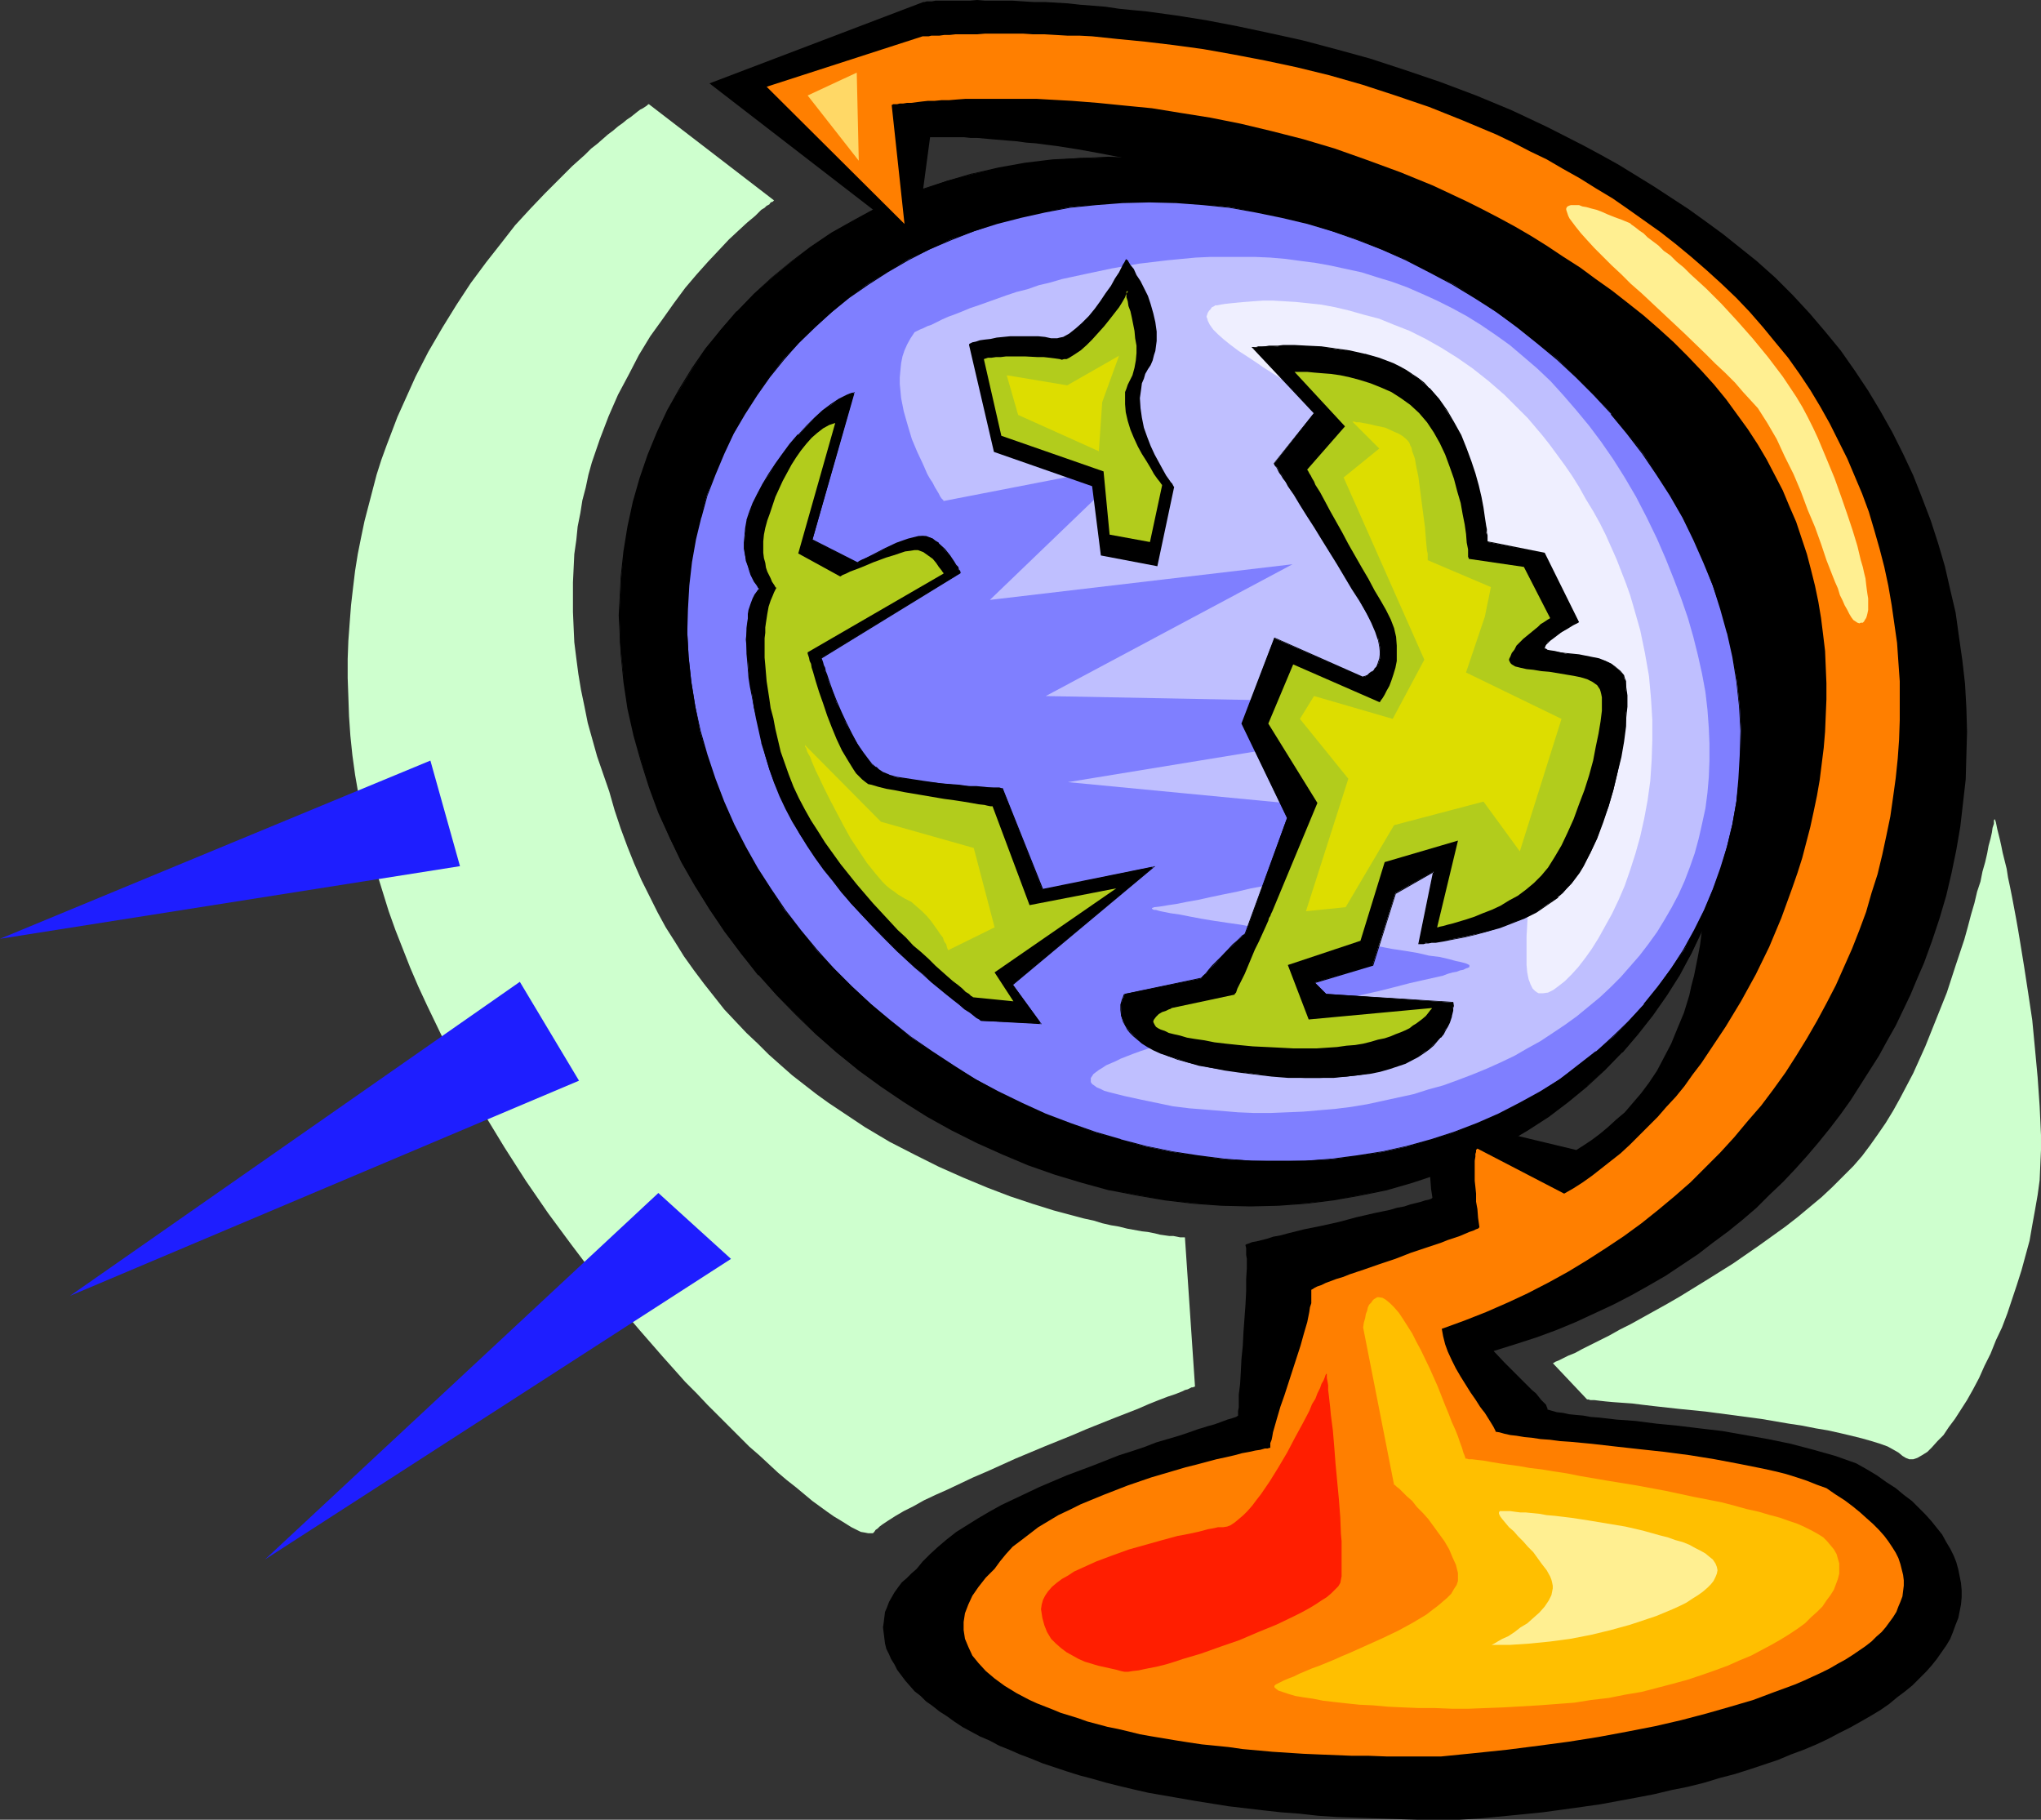 <?xml version="1.0" encoding="UTF-8" standalone="no"?>
<svg
   version="1.0"
   width="129.766mm"
   height="115.683mm"
   id="svg30"
   sodipodi:docname="Globe 25.wmf"
   xmlns:inkscape="http://www.inkscape.org/namespaces/inkscape"
   xmlns:sodipodi="http://sodipodi.sourceforge.net/DTD/sodipodi-0.dtd"
   xmlns="http://www.w3.org/2000/svg"
   xmlns:svg="http://www.w3.org/2000/svg">
  <rect width="100%" height="100%" fill="#333333" stroke="none"/>
  <sodipodi:namedview
     id="namedview30"
     pagecolor="#ffffff"
     bordercolor="#000000"
     borderopacity="0.25"
     inkscape:showpageshadow="2"
     inkscape:pageopacity="0.0"
     inkscape:pagecheckerboard="0"
     inkscape:deskcolor="#d1d1d1"
     inkscape:document-units="mm" />
  <defs
     id="defs1">
    <pattern
       id="WMFhbasepattern"
       patternUnits="userSpaceOnUse"
       width="6"
       height="6"
       x="0"
       y="0" />
  </defs>
  <path
     style="fill:#000000;fill-opacity:1;fill-rule:evenodd;stroke:none"
     d="M 220.099,58.329 170.488,20.036 221.877,0.485 h 0.323 l 0.485,-0.162 h 0.485 0.808 l 0.808,-0.162 h 0.97 1.131 1.454 1.293 3.394 L 234.805,0 l 1.939,0.162 h 2.101 2.262 2.262 l 2.424,0.162 2.586,0.162 h 2.747 l 2.747,0.162 2.747,0.162 2.909,0.323 6.141,0.485 3.232,0.485 3.232,0.323 3.394,0.323 7.11,0.969 7.11,1.131 7.595,1.454 7.595,1.616 8.08,1.777 7.918,2.101 8.242,2.262 8.403,2.747 8.565,2.908 8.565,3.232 8.565,3.555 8.565,4.039 8.565,4.363 4.202,2.262 4.363,2.424 4.202,2.585 4.202,2.585 4.202,2.747 4.202,2.747 4.04,2.908 4.202,3.07 4.04,3.232 4.04,3.232 4.525,4.039 4.202,4.201 4.04,4.363 3.717,4.363 3.717,4.524 3.394,4.847 3.232,4.847 2.909,4.847 2.909,5.17 2.586,5.17 2.424,5.17 2.101,5.332 2.101,5.494 1.778,5.494 1.616,5.494 1.293,5.655 1.293,5.494 0.808,5.817 0.808,5.655 0.646,5.655 0.323,5.817 0.162,5.655 -0.162,5.655 -0.162,5.817 -0.646,5.655 -0.646,5.655 -0.97,5.655 -1.131,5.494 -1.293,5.494 -1.616,5.494 -1.778,5.332 -1.939,5.332 -1.616,3.716 -1.616,3.878 -1.778,3.716 -1.778,3.716 -2.101,3.716 -1.939,3.555 -2.262,3.555 -2.262,3.555 -2.262,3.555 -2.424,3.393 -2.586,3.393 -2.747,3.393 -2.747,3.232 -2.909,3.232 -2.909,3.07 -3.232,3.07 -3.07,3.07 -3.394,2.908 -3.394,2.747 -3.717,2.747 -3.555,2.747 -3.878,2.585 -3.878,2.585 -4.202,2.424 -4.04,2.262 -4.363,2.262 -4.525,2.1 -4.525,2.1 -4.686,1.939 -4.848,1.777 -5.01,1.616 -5.171,1.616 2.586,2.747 2.424,2.424 2.262,2.262 0.97,0.969 0.97,0.969 0.97,0.808 0.646,0.808 0.646,0.808 0.646,0.646 0.485,0.485 0.162,0.485 0.162,0.323 v 0.323 l 1.131,0.323 1.131,0.323 1.454,0.162 1.454,0.323 1.616,0.162 1.778,0.162 1.778,0.323 2.101,0.162 4.202,0.485 4.525,0.323 5.01,0.646 5.01,0.485 5.333,0.646 5.494,0.646 5.494,0.969 5.494,0.969 5.494,1.131 5.494,1.454 5.171,1.454 5.01,1.777 2.586,1.454 2.424,1.454 2.262,1.616 2.262,1.454 1.939,1.616 1.939,1.454 1.616,1.616 1.616,1.616 1.454,1.616 1.293,1.616 1.293,1.616 0.97,1.777 0.97,1.616 0.808,1.616 0.646,1.616 0.485,1.777 0.323,1.616 0.323,1.616 0.162,1.777 v 1.616 l -0.162,1.777 -0.323,1.616 -0.323,1.616 -0.646,1.616 -0.646,1.777 -0.646,1.616 -0.97,1.616 -1.131,1.616 -1.131,1.616 -1.293,1.616 -1.293,1.454 -1.616,1.616 -1.616,1.616 -1.778,1.454 -1.939,1.454 -1.939,1.616 -2.101,1.454 -2.424,1.454 -2.262,1.293 -2.586,1.454 -2.586,1.293 -2.747,1.454 -2.747,1.293 -3.07,1.293 -3.07,1.131 -3.07,1.293 -3.394,1.131 -3.394,1.131 -3.555,1.131 -3.717,0.969 -3.717,1.131 -3.878,0.969 -4.04,0.808 -4.04,0.969 -4.202,0.808 -4.363,0.808 -4.363,0.808 -4.525,0.646 -4.686,0.646 -4.686,0.646 -4.848,0.485 -5.01,0.485 -5.01,0.485 -5.171,0.323 h -10.181 l -4.848,-0.162 -4.848,-0.162 -4.848,-0.162 -4.686,-0.162 -4.686,-0.323 -4.363,-0.485 -4.363,-0.323 -4.363,-0.485 -8.242,-0.969 -4.04,-0.646 -4.04,-0.646 -3.717,-0.646 -3.717,-0.646 -3.717,-0.646 -3.555,-0.808 -3.394,-0.808 -3.232,-0.808 -3.394,-0.969 -3.07,-0.808 -3.07,-0.969 -2.909,-0.969 -2.909,-0.969 -2.747,-1.131 -2.586,-0.969 -2.586,-1.131 -2.424,-0.969 -2.424,-1.293 -2.262,-0.969 -2.101,-1.131 -2.101,-1.131 -1.939,-1.293 -1.778,-1.293 -1.778,-1.131 -1.616,-1.293 -1.616,-1.131 -1.293,-1.293 -1.454,-1.131 -1.131,-1.293 -1.131,-1.293 -0.97,-1.293 -0.97,-1.293 -0.646,-1.293 -0.808,-1.293 -0.485,-1.131 -0.646,-1.293 -0.323,-1.293 -0.162,-1.293 -0.162,-1.293 -0.162,-1.293 0.162,-1.131 0.162,-1.293 0.162,-1.293 0.485,-1.131 0.485,-1.293 0.646,-1.131 0.646,-1.131 0.808,-1.131 0.97,-1.293 1.131,-0.969 1.131,-1.131 1.293,-1.131 1.454,-1.777 1.778,-1.777 1.939,-1.777 2.101,-1.777 2.262,-1.777 2.586,-1.616 2.586,-1.616 2.747,-1.616 2.909,-1.616 3.07,-1.454 6.141,-2.908 6.464,-2.747 6.464,-2.424 6.141,-2.424 3.07,-0.969 2.909,-0.969 2.909,-1.131 2.747,-0.808 2.747,-0.808 2.424,-0.808 2.262,-0.808 1.131,-0.323 0.97,-0.323 1.778,-0.485 1.778,-0.646 1.293,-0.485 1.131,-0.323 0.97,-0.323 0.485,-0.323 v -1.131 l 0.162,-0.808 v -0.969 -0.969 -1.131 l 0.323,-2.585 0.162,-2.747 0.162,-3.232 0.323,-3.232 0.162,-3.232 0.485,-6.625 0.162,-3.232 v -2.908 l 0.162,-2.585 v -2.262 l -0.162,-0.969 v -0.969 -0.646 l -0.162,-0.646 v -0.162 l 0.323,-0.162 0.485,-0.162 0.808,-0.323 0.97,-0.162 1.293,-0.323 1.293,-0.323 1.454,-0.485 1.778,-0.323 1.778,-0.485 3.878,-0.969 4.04,-0.808 4.363,-0.969 4.202,-1.131 4.202,-0.969 3.878,-0.808 1.616,-0.485 1.778,-0.323 1.454,-0.485 1.293,-0.323 1.293,-0.323 0.97,-0.323 0.808,-0.162 0.485,-0.162 0.323,-0.162 0.162,-0.162 -0.323,-2.1 -0.162,-2.1 -0.162,-1.939 v -1.939 -1.777 -1.454 -1.616 l 0.323,-1.293 v -1.293 l 0.323,-0.969 0.162,-0.969 0.162,-0.808 0.162,-0.646 0.162,-0.323 0.323,-0.323 v 0 l 33.613,8.079 1.778,-1.131 1.939,-1.293 1.939,-1.454 1.939,-1.616 1.939,-1.777 2.101,-1.777 1.939,-2.262 1.939,-2.262 1.939,-2.585 1.939,-2.908 1.616,-3.07 1.778,-3.393 1.454,-3.555 1.616,-3.878 1.293,-4.201 0.485,-2.262 0.646,-2.424 0.485,-2.424 0.485,-2.424 0.485,-2.585 0.323,-2.585 0.323,-2.747 0.323,-2.908 0.323,-2.908 0.162,-3.07 0.162,-3.07 v -3.232 -3.393 -3.393 l -0.162,-3.555 -0.162,-3.555 -0.323,-3.716 -0.323,-3.878 -0.323,-4.039 -0.485,-4.039 -0.485,-4.201 -0.646,-4.201 -0.808,-4.524 -0.646,-4.524 -0.97,-4.524 -0.808,-4.847 -1.131,-4.847 -1.131,-5.009 -1.131,-5.332 -1.293,-5.17 -1.454,-5.494 -1.454,-5.494 -1.616,-5.655 -1.778,-5.817 -3.232,-3.555 -3.232,-3.555 -3.394,-3.393 -6.787,-6.302 -3.394,-3.07 -3.555,-2.908 -3.394,-2.747 -3.555,-2.747 -3.555,-2.585 -3.555,-2.585 -3.555,-2.424 -3.555,-2.262 -3.555,-2.262 -7.272,-4.201 -7.11,-3.716 -7.11,-3.555 -7.11,-3.07 -6.949,-2.908 -6.949,-2.585 -6.787,-2.262 -6.626,-1.939 -6.464,-1.777 -6.141,-1.616 -5.979,-1.293 -5.818,-1.131 -5.333,-0.969 -5.171,-0.808 -2.586,-0.323 -2.424,-0.323 -2.262,-0.162 -2.262,-0.323 -2.101,-0.162 -1.939,-0.162 -1.939,-0.162 -1.778,-0.162 -1.778,-0.162 h -1.616 l -1.454,-0.162 h -1.454 -1.131 -5.656 z"
     id="path1" />
  <path
     style="fill:#000000;fill-opacity:1;fill-rule:evenodd;stroke:none"
     d="m 266.317,37.809 6.949,0.162 6.787,0.485 6.787,0.808 6.787,1.131 6.626,1.454 6.464,1.616 6.464,2.101 6.464,2.101 6.141,2.585 6.141,2.908 5.979,2.908 5.979,3.393 5.656,3.555 5.494,3.716 5.494,3.878 5.171,4.201 5.01,4.363 4.848,4.686 4.525,4.686 4.525,5.009 4.04,5.009 4.04,5.332 3.717,5.332 3.394,5.655 3.07,5.655 2.909,5.978 2.586,5.978 2.424,5.978 1.939,6.302 1.778,6.302 1.454,6.302 0.97,6.463 0.323,3.232 0.323,3.232 0.162,3.232 0.162,3.232 0.162,3.07 -0.162,3.232 -0.323,6.14 -0.646,6.14 -0.97,5.978 -1.293,5.817 -1.616,5.655 -1.939,5.655 -2.262,5.332 -2.424,5.332 -2.909,5.009 -3.07,5.009 -3.232,4.686 -3.717,4.686 -3.717,4.363 -4.202,4.201 -4.202,3.878 -4.525,3.716 -4.848,3.555 -4.848,3.232 -5.171,3.07 -5.494,2.747 -5.494,2.585 -5.818,2.262 -5.818,1.939 -6.141,1.777 -6.302,1.293 -6.464,1.131 -6.464,0.808 -6.787,0.485 -6.787,0.162 -6.949,-0.162 -6.787,-0.485 -6.787,-0.808 -6.626,-1.131 -6.626,-1.293 -6.626,-1.777 -6.464,-1.939 -6.302,-2.262 -6.302,-2.585 -6.141,-2.747 -5.979,-3.07 -5.818,-3.232 -5.656,-3.555 -5.656,-3.716 -5.333,-3.878 -5.333,-4.201 -4.848,-4.363 -4.848,-4.686 -4.686,-4.686 -4.363,-5.009 -4.202,-5.009 -3.878,-5.332 -3.717,-5.332 -3.394,-5.655 -3.232,-5.655 -2.909,-5.817 -2.586,-5.978 -2.262,-6.14 -1.939,-6.14 -1.778,-6.302 -1.454,-6.463 -0.97,-6.463 -0.323,-3.232 -0.323,-3.232 -0.323,-3.07 v -3.232 l -0.162,-3.232 0.162,-3.07 0.323,-6.302 0.646,-5.978 0.97,-5.978 1.293,-5.978 1.616,-5.655 1.939,-5.655 2.262,-5.332 2.424,-5.332 2.909,-5.009 3.07,-5.009 3.232,-4.686 3.555,-4.686 3.878,-4.363 4.04,-4.201 4.363,-3.878 4.525,-3.716 4.686,-3.555 5.01,-3.393 5.171,-2.908 5.333,-2.908 5.656,-2.585 5.656,-2.101 5.979,-2.101 6.141,-1.616 6.302,-1.454 6.302,-1.131 6.626,-0.808 6.626,-0.485 h 3.394 z"
     id="path2" />
  <path
     style="fill:#000000;fill-opacity:1;fill-rule:evenodd;stroke:none"
     d="m 266.317,37.971 6.949,0.162 6.787,0.485 6.787,0.808 6.787,1.131 6.626,1.293 h -0.162 l 6.626,1.777 6.464,1.939 6.302,2.262 6.302,2.585 6.141,2.747 5.979,3.07 5.818,3.393 5.656,3.393 5.656,3.716 5.333,4.039 5.333,4.201 4.848,4.363 v -0.162 l 5.01,4.686 4.525,4.686 4.363,5.009 v 0 l 4.202,5.17 3.878,5.17 3.717,5.494 3.394,5.655 3.07,5.655 3.07,5.817 2.586,5.978 2.262,6.14 1.939,6.14 1.778,6.302 v 0 l 1.454,6.302 0.97,6.463 0.485,3.232 0.162,3.232 0.323,3.232 v 3.232 l 0.162,3.07 -0.162,3.232 -0.323,6.14 -0.646,6.14 -0.97,5.978 -1.293,5.817 v -0.162 l -1.616,5.817 -1.939,5.494 -2.262,5.494 -2.424,5.17 -2.909,5.17 -3.07,5.009 -3.232,4.686 -3.555,4.524 -3.878,4.363 v 0 l -4.04,4.201 -4.202,4.039 v -0.162 l -4.686,3.716 -4.686,3.555 -5.01,3.232 -5.171,3.07 -5.333,2.747 -5.656,2.585 -5.656,2.262 -5.979,1.939 -6.141,1.777 h 0.162 l -6.302,1.454 -6.464,0.969 -6.464,0.969 -6.787,0.323 -6.787,0.162 -6.949,-0.162 -6.787,-0.323 -6.787,-0.969 -6.626,-0.969 -6.626,-1.454 v 0 l -6.626,-1.777 -6.464,-1.939 -6.302,-2.262 -6.302,-2.585 -6.141,-2.747 -5.979,-3.07 -5.818,-3.232 -5.656,-3.555 -5.494,-3.716 -5.494,-3.878 -5.171,-4.201 -5.01,-4.363 v 0 l -4.848,-4.524 -4.525,-4.686 -4.363,-5.009 v 0 l -4.202,-5.17 -3.878,-5.17 -3.717,-5.494 -3.394,-5.494 -3.232,-5.817 -2.909,-5.817 -2.586,-5.978 -2.262,-5.978 -2.101,-6.302 -1.616,-6.301 v 0.162 l -1.454,-6.463 -0.97,-6.463 -0.485,-3.232 -0.323,-3.232 -0.162,-3.07 -0.162,-3.232 v -3.232 -3.07 l 0.323,-6.302 0.808,-5.978 0.97,-5.978 1.293,-5.978 v 0.162 l 1.616,-5.655 1.939,-5.655 2.262,-5.494 2.424,-5.17 2.747,-5.17 3.07,-5.009 3.394,-4.686 3.555,-4.686 3.878,-4.201 h -0.162 l 4.202,-4.363 4.202,-3.878 v 0 l 4.525,-3.716 4.848,-3.393 5.01,-3.393 5.171,-3.07 5.333,-2.747 5.494,-2.585 5.818,-2.262 5.979,-1.939 5.979,-1.777 v 0 l 6.302,-1.293 6.302,-1.131 6.626,-0.808 6.626,-0.485 3.394,-0.162 h 3.394 v -0.323 l -3.394,0.162 -3.394,0.162 -6.626,0.323 -6.626,0.808 -6.302,1.131 -6.302,1.454 h -0.162 l -5.979,1.777 -5.979,1.939 -5.818,2.262 -5.494,2.424 -5.333,2.908 -5.171,2.908 -5.01,3.393 -4.686,3.555 -4.525,3.716 v 0 l -4.363,4.039 -4.04,4.201 h -0.162 l -3.717,4.363 -3.717,4.524 -3.232,4.686 -3.07,5.009 -2.909,5.17 -2.424,5.17 -2.262,5.494 -1.939,5.655 -1.616,5.655 v 0 l -1.293,5.978 -0.97,5.978 -0.646,5.978 -0.323,6.302 -0.162,3.07 0.162,3.232 0.162,3.232 0.162,3.07 0.323,3.232 0.323,3.232 0.97,6.463 1.454,6.463 v 0 l 1.778,6.302 1.939,6.14 2.262,6.14 2.747,5.978 2.747,5.817 3.232,5.655 3.555,5.655 3.555,5.332 4.04,5.332 4.04,5.17 h 0.162 l 4.363,4.847 4.686,4.847 4.686,4.524 v 0 l 5.01,4.363 5.333,4.363 5.333,3.878 5.494,3.716 5.656,3.555 5.818,3.232 6.141,3.07 6.141,2.747 6.141,2.585 6.464,2.262 6.464,1.939 6.464,1.777 h 0.162 l 6.626,1.293 6.626,1.131 6.787,0.808 6.787,0.485 6.949,0.162 6.787,-0.162 6.787,-0.485 6.464,-0.808 6.464,-1.131 6.302,-1.293 v 0 l 6.141,-1.777 5.818,-1.939 5.818,-2.262 5.494,-2.585 5.494,-2.747 5.171,-3.07 5.01,-3.232 4.686,-3.555 4.525,-3.716 v 0 l 4.363,-4.039 4.04,-4.201 h 0.162 l 3.717,-4.363 3.555,-4.524 3.394,-4.847 3.07,-4.847 2.747,-5.17 2.586,-5.332 2.101,-5.332 2.101,-5.655 1.454,-5.655 v 0 l 1.454,-5.817 0.97,-5.978 0.646,-6.14 0.323,-6.14 v -3.232 -3.07 l -0.162,-3.232 -0.162,-3.232 -0.323,-3.232 -0.323,-3.232 -1.131,-6.463 -1.293,-6.302 v -0.162 l -1.778,-6.302 -1.939,-6.14 -2.424,-6.14 -2.586,-5.978 -2.909,-5.817 -3.07,-5.655 -3.555,-5.655 -3.717,-5.494 -3.878,-5.17 -4.202,-5.17 v 0 l -4.363,-5.009 -4.686,-4.686 -4.848,-4.524 v -0.162 l -5.01,-4.363 -5.171,-4.201 -5.333,-3.878 -5.656,-3.716 -5.656,-3.555 -5.818,-3.393 -5.979,-2.908 -6.141,-2.908 -6.302,-2.424 -6.302,-2.262 -6.464,-1.939 -6.626,-1.777 v 0 l -6.626,-1.454 -6.787,-1.131 -6.787,-0.808 -6.787,-0.323 -6.949,-0.323 z"
     id="path3" />
  <path
     style="fill:#7f7fff;fill-opacity:1;fill-rule:evenodd;stroke:none"
     d="m 276.174,48.473 6.464,0.162 6.464,0.485 6.302,0.646 6.302,1.131 6.302,1.293 6.141,1.454 6.141,1.939 5.818,1.939 5.979,2.424 5.656,2.424 5.656,2.908 5.656,2.908 5.333,3.232 5.171,3.555 5.01,3.555 4.848,3.878 4.848,3.878 4.525,4.363 4.202,4.201 4.202,4.524 3.878,4.686 3.717,4.847 3.394,5.009 3.232,5.17 2.909,5.17 2.747,5.332 2.424,5.494 2.101,5.655 1.939,5.655 1.616,5.655 1.293,5.817 0.97,5.978 0.646,5.978 0.323,5.817 -0.162,5.817 -0.323,5.655 -0.646,5.494 -0.97,5.494 -1.293,5.332 -1.454,5.17 -1.939,5.17 -2.101,5.009 -2.262,4.686 -2.586,4.847 -3.07,4.363 -3.07,4.363 -3.394,4.201 -3.717,4.039 -3.717,3.878 -4.202,3.555 -4.202,3.393 -4.525,3.232 -4.686,3.07 -4.848,2.747 -5.01,2.585 -5.333,2.262 -5.494,2.1 -5.494,1.777 -5.818,1.616 -5.818,1.293 -6.141,0.969 -6.141,0.808 -6.302,0.323 -6.464,0.162 -6.464,-0.162 -6.464,-0.323 -6.302,-0.808 -6.302,-0.969 -6.302,-1.293 -6.141,-1.616 -5.979,-1.777 -6.141,-2.1 -5.818,-2.262 -5.818,-2.585 -5.494,-2.747 -5.494,-3.07 -5.494,-3.232 -5.171,-3.393 -5.01,-3.555 -4.848,-3.878 -4.686,-4.039 -4.525,-4.201 -4.363,-4.363 -4.202,-4.363 -3.878,-4.847 -3.717,-4.686 -3.394,-5.009 -3.232,-5.17 -2.909,-5.17 -2.747,-5.332 -2.424,-5.494 -2.101,-5.494 -1.939,-5.655 -1.616,-5.817 -1.131,-5.817 -0.97,-5.978 -0.646,-5.978 -0.323,-5.817 v -5.655 l 0.323,-5.655 0.646,-5.655 0.97,-5.494 1.293,-5.332 1.454,-5.17 1.939,-5.17 2.101,-5.009 2.424,-4.847 2.586,-4.686 2.909,-4.524 3.07,-4.201 3.394,-4.363 3.717,-3.878 3.878,-3.878 4.04,-3.555 4.202,-3.555 4.525,-3.232 4.686,-2.908 4.848,-2.908 5.171,-2.424 5.171,-2.424 5.494,-1.939 5.494,-1.939 5.818,-1.454 5.818,-1.293 5.979,-1.131 6.302,-0.646 6.302,-0.485 z"
     id="path4" />
  <path
     style="fill:#000000;fill-opacity:1;fill-rule:evenodd;stroke:none"
     d="m 276.174,48.635 6.464,0.162 6.464,0.485 6.302,0.646 6.302,1.131 6.302,1.293 6.141,1.454 v 0 l 5.979,1.777 5.979,2.101 5.818,2.262 5.818,2.585 5.656,2.908 5.494,2.908 5.333,3.232 5.333,3.393 5.01,3.716 4.848,3.878 4.686,3.878 v 0 l 4.525,4.201 4.363,4.363 4.202,4.524 h -0.162 l 3.878,4.686 3.717,4.847 3.394,5.009 3.232,5.009 3.07,5.332 2.586,5.332 2.424,5.494 2.262,5.494 1.778,5.655 1.616,5.817 v -0.162 l 1.293,5.817 0.97,5.978 0.646,5.978 0.323,5.817 -0.162,5.817 -0.323,5.655 -0.485,5.494 -0.97,5.494 -1.293,5.332 v 0 l -1.616,5.17 -1.778,5.009 -2.101,5.009 -2.424,4.847 -2.586,4.686 -2.909,4.524 -3.232,4.363 -3.394,4.201 h 0.162 l -3.717,4.039 -3.878,3.716 -4.04,3.716 v -0.162 l -4.363,3.393 -4.363,3.393 -4.686,2.908 -5.01,2.747 -5.01,2.585 -5.171,2.262 -5.494,2.101 -5.494,1.777 -5.818,1.616 v 0 l -5.818,1.293 -6.141,0.969 -6.141,0.808 -6.302,0.485 h -6.464 -6.464 l -6.464,-0.485 -6.302,-0.808 -6.302,-0.969 -6.302,-1.293 -6.141,-1.616 h 0.162 l -6.141,-1.777 -5.979,-2.101 -5.979,-2.262 -5.656,-2.585 -5.656,-2.747 -5.494,-2.908 -5.333,-3.393 -5.171,-3.393 -5.171,-3.555 -4.848,-3.878 -4.686,-3.878 v 0 l -4.525,-4.201 -4.363,-4.363 -4.04,-4.524 v 0 l -3.878,-4.686 -3.717,-4.847 -3.394,-5.009 -3.232,-5.009 -2.909,-5.17 -2.747,-5.332 -2.424,-5.494 -2.101,-5.494 -1.939,-5.817 -1.616,-5.655 v 0 l -1.293,-5.817 -0.97,-5.978 -0.646,-5.978 -0.323,-5.817 0.162,-5.655 0.323,-5.655 0.646,-5.655 0.97,-5.494 1.293,-5.332 v 0.162 l 1.454,-5.332 1.939,-5.009 2.101,-5.009 2.262,-4.847 2.747,-4.686 2.909,-4.524 3.07,-4.363 3.394,-4.201 v 0 l 3.555,-4.039 3.878,-3.716 4.04,-3.716 v 0 l 4.202,-3.393 4.686,-3.232 4.525,-2.908 5.01,-2.908 5.01,-2.585 5.333,-2.262 5.333,-2.101 5.656,-1.777 5.656,-1.454 v 0 l 5.818,-1.293 5.979,-1.131 6.302,-0.646 6.302,-0.485 6.464,-0.162 v -0.323 l -6.464,0.162 -6.302,0.485 -6.302,0.808 -5.979,0.969 -5.818,1.293 h -0.162 l -5.656,1.454 -5.656,1.939 -5.333,2.101 -5.333,2.262 -5.01,2.585 -4.848,2.747 -4.686,3.07 -4.525,3.07 -4.363,3.555 v 0 l -4.04,3.716 -3.878,3.716 -3.555,4.039 v 0 l -3.394,4.201 -3.232,4.363 -2.909,4.524 -2.586,4.686 -2.424,4.847 -2.101,5.009 -1.778,5.17 -1.616,5.17 v 0 l -1.293,5.332 -0.97,5.494 -0.646,5.655 -0.323,5.655 v 5.655 l 0.323,5.817 0.646,5.978 0.97,5.978 1.293,5.817 v 0 l 1.454,5.817 1.939,5.655 2.101,5.655 2.424,5.332 2.747,5.494 2.909,5.17 3.232,5.009 3.555,5.009 3.555,4.847 4.04,4.686 v 0 l 4.04,4.524 4.363,4.363 4.525,4.201 v 0 l 4.686,4.039 5.01,3.716 5.01,3.716 5.171,3.393 5.333,3.232 5.494,3.07 5.656,2.747 5.818,2.585 5.818,2.262 5.979,1.939 6.141,1.939 v 0 l 6.141,1.454 6.302,1.293 6.302,1.131 6.302,0.646 6.464,0.485 6.464,0.162 6.464,-0.162 6.302,-0.485 6.141,-0.646 6.141,-1.131 5.818,-1.293 h 0.162 l 5.656,-1.454 5.656,-1.939 5.494,-1.939 5.171,-2.262 5.01,-2.585 5.01,-2.747 4.686,-3.07 4.363,-3.232 4.363,-3.393 v 0 l 4.04,-3.716 3.878,-3.878 3.555,-3.878 h 0.162 l 3.394,-4.201 3.07,-4.363 2.909,-4.524 2.747,-4.686 2.262,-4.847 2.101,-5.009 1.939,-5.009 1.454,-5.17 v -0.162 l 1.293,-5.332 0.97,-5.494 0.646,-5.494 0.323,-5.655 v -5.817 l -0.323,-5.817 -0.646,-5.978 -0.808,-5.978 -1.293,-5.817 v 0 l -1.616,-5.817 -1.939,-5.655 -2.101,-5.494 -2.424,-5.494 -2.747,-5.332 -2.909,-5.17 -3.232,-5.17 -3.555,-5.009 -3.555,-4.847 -3.878,-4.686 h -0.162 l -4.04,-4.524 -4.363,-4.363 -4.525,-4.201 v 0 l -4.686,-4.039 -4.848,-3.878 -5.171,-3.555 -5.171,-3.555 -5.333,-3.07 -5.494,-3.07 -5.656,-2.747 -5.818,-2.585 -5.818,-2.262 -5.979,-2.101 -6.141,-1.939 v 0 l -6.141,-1.454 -6.302,-1.293 -6.302,-0.969 -6.302,-0.808 -6.464,-0.485 -6.464,-0.162 z"
     id="path5" />
  <path
     style="fill:#bfbfff;fill-opacity:1;fill-rule:evenodd;stroke:none"
     d="m 219.776,79.819 v 0 l 0.323,-0.162 0.323,-0.162 0.646,-0.323 0.808,-0.323 0.97,-0.485 0.97,-0.323 1.293,-0.646 1.293,-0.646 1.454,-0.646 1.778,-0.646 1.616,-0.646 1.939,-0.808 1.939,-0.646 2.262,-0.808 2.262,-0.808 2.262,-0.808 2.424,-0.808 2.586,-0.646 2.747,-0.969 2.747,-0.646 2.747,-0.808 5.979,-1.293 6.141,-1.293 6.464,-1.131 6.787,-0.808 6.787,-0.646 3.555,-0.162 h 3.555 3.555 3.555 l 3.717,0.162 3.717,0.323 3.555,0.485 3.717,0.485 3.555,0.646 3.717,0.808 3.717,0.808 3.555,1.131 3.717,1.131 3.555,1.293 3.717,1.616 3.555,1.616 3.555,1.777 3.555,1.939 3.394,2.101 3.555,2.424 3.394,2.424 3.232,2.747 3.394,2.908 3.232,3.07 3.07,3.393 3.07,3.555 3.07,3.716 2.909,3.878 2.909,4.201 2.747,4.363 2.747,4.686 2.586,5.009 2.424,5.009 2.101,4.847 1.939,4.847 1.778,4.686 1.616,4.686 1.293,4.524 1.131,4.524 0.97,4.363 0.808,4.363 0.485,4.201 0.323,4.363 0.162,3.878 v 4.039 l -0.162,4.039 -0.323,3.716 -0.485,3.716 -0.808,3.716 -0.808,3.555 -0.97,3.555 -1.131,3.232 -1.293,3.393 -1.454,3.232 -1.616,3.07 -1.778,3.07 -1.778,2.908 -2.101,2.908 -2.101,2.747 -2.262,2.585 -2.262,2.585 -2.424,2.424 -2.586,2.424 -2.747,2.262 -2.747,2.262 -2.909,2.1 -2.909,1.939 -2.909,1.939 -3.232,1.777 -3.07,1.777 -3.394,1.616 -3.232,1.454 -3.555,1.454 -3.394,1.293 -3.555,1.293 -3.555,0.969 -3.555,1.131 -3.717,0.808 -3.717,0.808 -3.717,0.808 -3.878,0.646 -3.878,0.485 -3.878,0.323 -3.717,0.323 -3.878,0.162 -4.04,0.162 h -3.878 l -3.878,-0.162 -3.878,-0.323 -3.878,-0.323 -4.04,-0.323 -3.878,-0.485 -3.878,-0.808 -3.878,-0.808 -3.717,-0.808 -3.878,-0.969 -1.131,-0.323 -0.97,-0.485 -0.808,-0.323 -0.646,-0.485 -0.485,-0.323 -0.323,-0.485 v -0.485 -0.485 l 0.323,-0.485 0.323,-0.485 0.646,-0.485 0.646,-0.485 0.808,-0.485 0.97,-0.646 1.131,-0.485 1.131,-0.485 1.293,-0.646 2.909,-1.131 1.778,-0.646 3.394,-1.131 3.878,-1.131 4.04,-1.131 4.363,-1.131 4.525,-1.293 4.525,-1.131 9.534,-2.262 9.373,-2.262 4.686,-0.969 4.363,-0.969 4.363,-0.969 3.878,-0.969 3.717,-0.969 3.555,-0.808 1.454,-0.323 1.454,-0.323 1.454,-0.323 1.293,-0.485 1.131,-0.323 0.97,-0.162 0.808,-0.323 0.808,-0.162 0.646,-0.323 0.485,-0.162 0.323,-0.162 v -0.323 0 -0.162 l -0.323,-0.162 -0.323,-0.162 -0.485,-0.162 -0.646,-0.162 -0.646,-0.162 -0.808,-0.162 -1.778,-0.485 -2.101,-0.485 -2.586,-0.323 -2.747,-0.646 -2.909,-0.485 -3.232,-0.485 -3.394,-0.646 -3.555,-0.485 -7.272,-1.293 -7.595,-1.131 -7.434,-1.131 -3.717,-0.485 -3.394,-0.646 -3.394,-0.485 -3.232,-0.485 -2.909,-0.485 -2.586,-0.485 -2.424,-0.485 -2.262,-0.323 -1.616,-0.323 -0.808,-0.162 -0.646,-0.162 -0.485,-0.162 h -0.485 l -0.323,-0.162 -0.162,-0.162 v 0 -0.162 h 0.162 l 0.323,-0.162 1.454,-0.162 1.939,-0.323 2.101,-0.323 2.424,-0.485 2.747,-0.485 2.909,-0.646 3.07,-0.646 3.232,-0.646 3.394,-0.808 3.555,-0.646 7.272,-1.777 15.029,-3.393 7.272,-1.939 3.555,-0.808 3.394,-0.808 3.394,-0.808 3.07,-0.808 2.909,-0.646 2.747,-0.646 2.586,-0.646 2.262,-0.646 1.939,-0.485 1.616,-0.485 1.454,-0.162 0.485,-0.162 0.485,-0.162 h 0.323 l 0.162,-0.162 h 0.162 0.162 l -107.787,-10.341 112.635,-18.42 -117.968,-2.262 59.307,-31.669 -72.72,8.564 33.774,-32.477 -44.925,8.725 v -0.162 l -0.162,-0.162 -0.323,-0.323 -0.323,-0.485 -0.323,-0.646 -0.485,-0.808 -0.485,-0.808 -0.485,-0.969 -0.646,-0.969 -0.646,-1.131 -1.131,-2.585 -1.293,-2.747 -1.293,-3.07 -0.97,-3.232 -0.97,-3.393 -0.646,-3.232 -0.323,-3.393 v -1.616 l 0.162,-1.777 0.162,-1.616 0.323,-1.616 0.485,-1.454 0.646,-1.454 0.808,-1.454 z"
     id="path6" />
  <path
     style="fill:#efefff;fill-opacity:1;fill-rule:evenodd;stroke:none"
     d="m 291.849,73.518 0.162,-0.162 h 0.485 l 0.808,-0.162 0.97,-0.162 1.454,-0.162 1.616,-0.162 1.778,-0.162 2.101,-0.162 2.262,-0.162 h 2.424 l 2.747,0.162 2.747,0.162 3.07,0.323 3.07,0.323 3.394,0.646 3.394,0.808 3.394,0.969 3.717,0.969 3.555,1.454 3.717,1.454 3.878,1.939 3.717,2.101 3.878,2.424 3.717,2.585 3.878,3.07 3.717,3.232 3.717,3.716 1.939,1.939 1.778,2.1 1.778,2.1 1.778,2.262 1.778,2.424 1.778,2.424 1.778,2.585 1.616,2.585 1.616,2.908 1.778,2.908 1.616,2.908 1.454,2.908 1.293,2.908 1.293,2.908 1.131,2.908 1.131,2.908 0.97,2.747 0.808,2.747 1.616,5.655 1.131,5.494 0.97,5.494 0.485,5.332 0.323,5.17 v 5.009 l -0.162,4.847 -0.323,4.847 -0.646,4.686 -0.808,4.363 -0.97,4.363 -1.131,4.039 -1.293,4.039 -1.293,3.716 -1.454,3.393 -1.616,3.393 -1.616,2.908 -1.616,2.908 -1.616,2.585 -1.616,2.262 -1.616,2.101 -1.616,1.777 -1.616,1.616 -1.454,1.131 -1.293,0.969 -1.293,0.646 -1.131,0.162 h -0.646 -0.485 l -0.323,-0.162 -0.485,-0.323 -0.646,-0.646 -0.485,-0.969 -0.485,-1.293 -0.323,-1.616 -0.162,-1.777 v -2.101 -2.262 -2.585 l 0.162,-2.747 0.162,-2.908 0.323,-3.07 0.162,-3.232 0.162,-3.555 0.323,-3.393 0.162,-3.716 0.162,-3.716 0.162,-3.878 0.162,-7.917 v -4.039 l -0.162,-4.201 -0.323,-4.039 -0.323,-4.201 -0.485,-4.039 -0.646,-4.201 -0.808,-4.039 -0.97,-4.039 -0.97,-4.039 -1.293,-3.878 -1.616,-3.716 -1.616,-3.716 -2.101,-3.555 -2.101,-3.555 -2.424,-3.232 -2.586,-3.393 -2.586,-3.07 -2.909,-2.908 -2.909,-2.908 -3.07,-2.908 -3.232,-2.585 -3.07,-2.585 -3.394,-2.585 -3.232,-2.262 -3.232,-2.424 -3.07,-2.1 -3.232,-2.101 -3.07,-1.939 -2.909,-1.939 -2.909,-1.777 -2.747,-1.777 -1.293,-0.808 -1.131,-0.808 -2.424,-1.616 -2.262,-1.454 -1.939,-1.454 -1.616,-1.293 -1.454,-1.293 -1.131,-1.131 -0.808,-1.131 -0.485,-0.969 -0.162,-0.646 -0.162,-0.323 0.162,-0.485 0.162,-0.485 0.323,-0.485 0.323,-0.323 0.323,-0.485 z"
     id="path7" />
  <path
     style="fill:#000000;fill-opacity:1;fill-rule:evenodd;stroke:none"
     d="m 299.121,224.754 10.181,-28.276 -10.827,-22.621 7.757,-20.52 21.008,9.371 h 0.162 l 0.323,-0.162 h 0.323 l 0.485,-0.323 0.646,-0.323 0.646,-0.485 0.485,-0.485 0.485,-0.808 0.485,-0.808 0.323,-1.131 v -1.293 -1.454 l -0.323,-1.777 -0.323,-0.969 -0.323,-0.969 -0.485,-1.131 -0.485,-1.131 -0.646,-1.131 -0.808,-1.293 -1.454,-2.747 -1.778,-2.908 -3.555,-5.817 -3.717,-6.14 -1.778,-2.747 -1.778,-2.747 -1.616,-2.585 -1.454,-2.424 -1.454,-2.1 -0.646,-0.969 -0.485,-0.969 -0.485,-0.808 -0.485,-0.646 -0.323,-0.646 -0.323,-0.485 -0.323,-0.323 -0.323,-0.323 v -0.323 0 l 9.534,-12.118 -14.706,-15.673 h 0.162 0.162 0.485 l 0.485,-0.162 h 0.808 l 0.808,-0.162 h 0.97 0.97 1.131 l 1.293,-0.162 h 2.747 l 3.07,0.162 3.394,0.162 3.394,0.485 3.394,0.485 3.555,0.808 3.394,0.969 3.394,1.293 1.616,0.808 1.616,0.808 1.454,0.969 1.454,0.969 1.293,1.131 1.293,1.131 2.262,2.585 1.939,2.908 1.778,2.908 1.616,3.07 1.293,3.07 1.131,3.07 0.97,3.07 0.808,2.747 0.646,2.747 0.485,2.585 0.323,2.262 0.323,2.1 0.162,0.808 v 0.808 l 0.162,0.646 v 0.485 0.485 l 0.162,0.323 v 0.323 l 13.574,2.747 8.242,16.481 h -0.162 l -0.162,0.162 -0.485,0.162 -0.485,0.323 -1.293,0.808 -1.454,0.969 -1.616,0.969 -1.131,0.969 -0.646,0.485 -0.323,0.485 -0.323,0.485 -0.162,0.323 0.162,0.162 v 0.162 l 0.485,0.323 0.808,0.162 1.131,0.162 1.293,0.162 1.293,0.323 1.616,0.162 1.616,0.162 3.232,0.646 1.616,0.323 1.454,0.485 1.454,0.646 1.131,0.969 0.97,0.808 0.808,1.131 0.162,0.646 0.323,0.808 0.162,0.969 v 1.131 l 0.162,1.131 v 1.293 1.454 l -0.162,1.454 v 1.616 l -0.162,1.616 -0.485,3.716 -0.646,3.716 -0.808,3.878 -0.97,4.039 -1.131,3.878 -1.454,3.878 -1.293,3.716 -1.616,3.555 -1.778,3.232 -0.97,1.454 -0.97,1.454 -0.97,1.293 -0.97,1.131 -1.131,1.131 -1.131,0.969 -2.424,1.777 -2.747,1.777 -2.747,1.454 -2.909,1.131 -2.909,1.131 -3.07,0.969 -2.747,0.646 -2.747,0.646 -2.586,0.485 -2.424,0.485 -1.939,0.323 h -0.97 l -0.808,0.162 h -0.646 l -0.485,0.162 h -0.485 -0.485 -0.162 l 3.555,-17.289 -9.211,5.17 -5.494,17.289 -13.898,4.201 2.747,2.747 30.542,2.101 v 0.808 l -0.162,0.485 v 0.646 l -0.323,1.293 -0.485,1.616 -0.323,0.808 -0.646,0.808 -0.485,0.969 -0.646,0.969 -0.808,0.808 -0.97,0.969 -1.131,0.969 -1.131,0.808 -1.293,0.969 -1.454,0.808 -1.778,0.808 -1.778,0.646 -1.939,0.646 -2.262,0.646 -2.424,0.485 -2.747,0.485 -2.909,0.323 -3.07,0.162 -3.232,0.162 h -3.717 l -3.878,-0.162 -4.04,-0.323 -4.04,-0.485 -3.878,-0.485 -3.394,-0.485 -3.232,-0.485 -2.909,-0.646 -2.747,-0.646 -2.262,-0.808 -2.262,-0.646 -1.939,-0.808 -1.616,-0.808 -1.454,-0.808 -1.454,-0.808 -0.97,-0.808 -0.97,-0.969 -0.808,-0.808 -0.646,-0.808 -0.646,-0.808 -0.323,-0.808 -0.646,-1.616 v -1.293 -1.293 l 0.323,-1.131 0.323,-0.646 0.162,-0.485 0.162,-0.162 V 238.811 l 18.261,-3.716 0.162,-0.162 0.323,-0.485 0.646,-0.485 0.646,-0.808 0.97,-0.969 0.97,-0.969 1.939,-2.262 2.101,-1.939 0.808,-0.808 0.808,-0.808 0.646,-0.485 0.323,-0.323 0.162,-0.162 v 0.162 z"
     id="path8" />
  <path
     style="fill:#000000;fill-opacity:1;fill-rule:evenodd;stroke:none"
     d="m 298.96,224.754 0.162,0.162 10.342,-28.438 -10.827,-22.782 v 0.162 l 7.757,-20.52 h -0.162 l 21.008,9.533 h 0.162 l 0.323,-0.162 0.323,-0.162 0.485,-0.162 0.646,-0.323 0.646,-0.485 0.646,-0.646 v 0 l 0.485,-0.646 0.323,-0.969 0.323,-1.131 0.162,-1.293 -0.162,-1.454 -0.323,-1.777 v 0 l -0.162,-0.969 -0.323,-0.969 -0.485,-1.131 -0.485,-1.131 -0.646,-1.293 -0.808,-1.293 -1.616,-2.747 -1.616,-2.747 -3.555,-5.978 -3.717,-5.978 -1.778,-2.908 -1.778,-2.747 -1.616,-2.585 -1.616,-2.424 -1.293,-2.1 -0.646,-0.969 -0.485,-0.808 -0.646,-0.808 -0.323,-0.646 -0.485,-0.646 -0.323,-0.485 -0.323,-0.485 -0.162,-0.323 v -0.162 h -0.162 v 0 l 9.696,-12.118 -14.706,-15.673 -0.162,0.162 h 0.162 l 0.162,-0.162 h 0.485 0.485 0.808 l 0.808,-0.162 h 0.97 0.97 l 1.131,-0.162 h 1.293 2.747 l 3.07,0.162 3.394,0.162 3.394,0.323 3.394,0.646 3.555,0.808 v 0 l 3.394,0.969 3.394,1.293 1.616,0.808 1.454,0.808 1.616,0.808 1.454,1.131 1.293,0.969 v 0 l 1.131,1.293 v 0 l 2.262,2.585 2.101,2.747 1.616,2.908 1.616,3.07 1.293,3.07 1.131,3.07 0.97,3.07 0.808,2.908 v -0.162 l 0.646,2.747 0.485,2.585 0.323,2.262 0.323,2.1 0.162,0.808 0.162,0.808 v 0.646 0.485 0.485 l 0.162,0.323 v 0.323 l 13.736,2.908 -0.162,-0.162 8.242,16.481 v -0.162 0.162 -0.162 l -0.323,0.162 -0.323,0.162 -0.485,0.323 -1.293,0.808 -1.454,0.969 -1.616,0.969 -1.293,0.969 v 0.162 l -0.97,0.969 -0.323,0.323 -0.162,0.485 0.162,0.323 0.162,0.162 0.485,0.323 0.808,0.162 1.131,0.162 1.293,0.162 1.293,0.162 1.616,0.323 1.616,0.162 3.232,0.646 1.616,0.323 h -0.162 l 1.616,0.485 1.293,0.646 1.293,0.808 0.97,0.969 v -0.162 l 0.646,1.131 0.323,0.646 0.162,0.808 v 0 l 0.162,0.969 0.162,1.131 v 1.131 1.293 1.454 1.454 l -0.162,1.616 -0.162,1.616 -0.485,3.716 -0.646,3.716 -0.808,3.878 -0.97,4.039 v -0.162 l -1.131,4.039 -1.454,3.716 -1.293,3.878 -1.616,3.393 -1.778,3.393 -0.97,1.454 -0.97,1.293 -0.97,1.293 h 0.162 l -1.131,1.293 -0.97,0.969 -1.131,1.131 v -0.162 l -2.424,1.939 -2.747,1.616 -2.747,1.454 -3.07,1.293 -2.909,0.969 -2.909,0.969 -2.909,0.808 h 0.162 l -2.747,0.646 -2.586,0.485 -2.424,0.323 -1.939,0.323 h -0.97 l -0.808,0.162 -0.646,0.162 h -0.485 -0.485 -0.485 -0.162 l 0.162,0.162 3.555,-17.45 -9.373,5.332 -5.494,17.289 v -0.162 l -14.059,4.363 2.747,2.908 30.704,1.939 h -0.162 v 0.808 0.485 l -0.162,0.646 -0.323,1.293 v 0 l -0.485,1.454 -0.323,0.969 -0.485,0.808 -0.646,0.969 -0.646,0.808 h 0.162 l -0.97,0.969 -0.808,0.969 v 0 l -1.131,0.808 -1.131,0.969 -1.293,0.808 -3.232,1.616 -1.939,0.646 -1.939,0.646 -2.262,0.646 h 0.162 l -2.424,0.485 -2.747,0.485 -2.909,0.323 -3.07,0.162 -3.232,0.162 h -3.717 l -3.878,-0.162 -4.04,-0.323 -4.04,-0.323 -3.878,-0.646 -3.394,-0.485 -3.232,-0.485 -2.909,-0.646 v 0 l -2.586,-0.646 -2.424,-0.646 -2.101,-0.808 -1.939,-0.808 -1.778,-0.808 -1.454,-0.808 -1.293,-0.808 -1.131,-0.808 -0.97,-0.808 v 0 l -0.808,-0.808 v 0 l -0.646,-0.808 -0.485,-0.808 -0.485,-0.808 -0.485,-1.616 v 0 l -0.162,-1.293 0.162,-1.293 0.162,-1.131 v 0.162 l 0.323,-0.808 0.323,-0.485 h -0.162 l 0.162,-0.162 v -0.162 0.162 l -0.162,-0.162 v 0.162 -0.162 l -0.162,0.162 -0.162,0.485 -0.323,0.808 v 0 l -0.323,1.131 v 1.293 l 0.162,1.293 0.485,1.616 0.485,0.808 0.485,0.969 0.646,0.808 v 0 l 0.808,0.808 v 0 l 0.97,0.808 1.131,0.969 1.293,0.808 1.454,0.808 1.778,0.808 1.939,0.646 2.101,0.808 2.424,0.646 2.747,0.808 v 0 l 2.909,0.485 3.232,0.646 3.394,0.485 3.878,0.485 4.04,0.485 4.04,0.323 h 3.878 3.717 3.232 l 3.07,-0.323 2.909,-0.323 2.747,-0.323 2.424,-0.485 v 0 l 2.262,-0.646 1.939,-0.646 1.939,-0.646 3.07,-1.616 1.454,-0.969 1.131,-0.808 1.131,-0.969 v 0 l 0.808,-0.969 0.808,-0.969 h 0.162 l 0.646,-0.808 0.485,-0.969 0.485,-0.808 0.485,-0.969 0.485,-1.454 v -0.162 l 0.323,-1.293 v -0.646 l 0.162,-0.485 -0.162,-0.969 -30.542,-1.939 v 0 l -2.747,-2.747 v 0.162 l 14.059,-4.201 5.494,-17.45 v 0.162 l 9.05,-5.17 -0.162,-0.162 -3.555,17.45 h 0.323 0.485 0.485 l 0.485,-0.162 h 0.646 l 0.808,-0.162 h 0.97 l 1.939,-0.323 2.424,-0.485 2.586,-0.485 2.747,-0.646 v 0 l 2.909,-0.808 2.909,-0.808 2.909,-1.131 2.909,-1.131 2.909,-1.454 2.586,-1.777 2.586,-1.777 v -0.162 l 1.131,-0.969 0.97,-1.131 1.131,-1.131 v 0 l 0.97,-1.293 0.97,-1.293 0.97,-1.616 1.616,-3.232 1.616,-3.393 1.454,-3.878 1.293,-3.878 1.131,-3.878 v 0 l 0.97,-4.039 0.97,-3.878 0.646,-3.716 0.485,-3.716 v -1.616 l 0.162,-1.616 0.162,-1.454 v -1.454 -1.293 l -0.162,-1.131 -0.162,-1.131 v -0.969 -0.162 l -0.323,-0.808 -0.162,-0.646 -0.808,-0.969 -1.131,-0.969 -1.131,-0.808 -1.293,-0.646 -1.616,-0.646 v 0 l -1.616,-0.323 -3.232,-0.646 -1.616,-0.162 -1.616,-0.162 -1.293,-0.162 -1.293,-0.323 -1.131,-0.162 -0.808,-0.162 h 0.162 l -0.485,-0.323 v 0.162 l -0.162,-0.162 v 0 -0.162 0.162 l 0.162,-0.485 0.162,-0.323 v 0 l 0.97,-0.969 v 0 l 1.293,-0.969 1.454,-1.131 1.454,-0.808 1.293,-0.808 0.646,-0.323 0.323,-0.162 0.323,-0.162 0.162,-0.162 -8.242,-16.642 -13.736,-2.747 v 0.162 -0.323 -0.323 -0.485 -0.485 l -0.162,-0.646 v -0.808 l -0.162,-0.808 -0.323,-2.1 -0.323,-2.262 -0.485,-2.585 -0.646,-2.747 v 0 l -0.808,-2.908 -0.97,-2.908 -1.131,-3.07 -1.293,-3.232 -1.616,-2.908 -1.778,-3.07 -1.939,-2.747 -2.262,-2.585 h -0.162 l -1.131,-1.293 v 0 l -1.454,-1.131 -1.454,-0.969 -1.454,-0.969 -1.454,-0.808 -1.616,-0.808 -3.394,-1.293 -3.394,-0.969 h -0.162 l -3.555,-0.808 -3.394,-0.485 -3.394,-0.485 -3.394,-0.162 -3.07,-0.162 h -2.747 l -1.293,0.162 h -1.131 -0.97 l -0.97,0.162 h -0.808 -0.808 l -0.485,0.162 h -0.485 -0.162 -0.485 l 15.029,15.996 V 99.208 l -9.696,12.118 0.162,0.162 h -0.162 l 0.162,0.162 0.162,0.323 0.323,0.323 0.323,0.646 0.323,0.646 0.485,0.646 0.485,0.808 0.646,0.808 0.485,0.969 1.454,2.1 1.454,2.424 1.616,2.585 1.778,2.747 1.778,2.908 3.717,5.978 3.555,5.978 1.778,2.747 1.616,2.747 0.646,1.293 0.646,1.293 0.485,1.131 0.485,1.131 0.323,0.969 0.323,0.969 v -0.162 l 0.323,1.777 0.162,1.454 -0.162,1.293 v 0 l -0.323,0.969 -0.323,0.969 -0.646,0.646 h 0.162 l -0.646,0.646 v -0.162 l -0.646,0.485 -0.485,0.485 -0.485,0.162 -0.485,0.162 h -0.162 v 0 h -0.162 0.162 l -21.17,-9.371 -7.918,20.682 10.989,22.782 v -0.162 l -10.342,28.276 0.162,0.162 z"
     id="path9" />
  <path
     style="fill:#000000;fill-opacity:1;fill-rule:evenodd;stroke:none"
     d="m 270.356,238.973 18.422,-3.878 0.485,-0.485 0.485,-0.646 0.808,-0.808 0.808,-0.969 0.97,-0.969 2.101,-2.1 1.939,-2.101 0.97,-0.808 0.646,-0.808 0.646,-0.485 v 0.162 l 0.485,-0.323 v -0.162 l -0.162,-0.162 v 0.162 0 0.162 l 0.162,0.162 0.162,-0.323 v -0.323 l -0.323,0.162 -0.485,0.323 v 0 l -0.485,0.485 -0.808,0.808 -0.97,0.808 -1.939,2.1 -2.101,2.1 -0.97,0.969 -0.808,0.969 -0.646,0.808 -0.646,0.646 -0.485,0.485 v 0 l -18.422,3.878 z"
     id="path10" />
  <path
     style="fill:#ff7f00;fill-opacity:1;fill-rule:evenodd;stroke:none"
     d="M 217.352,53.805 184.224,20.843 221.715,8.725 h 0.323 0.485 0.646 l 0.646,-0.162 h 0.808 1.131 l 1.131,-0.162 h 1.293 l 1.454,-0.162 h 1.616 1.778 1.778 l 1.939,-0.162 h 9.05 l 2.424,0.162 h 2.747 l 2.747,0.162 2.747,0.162 h 2.909 l 3.07,0.162 3.07,0.323 3.07,0.323 6.626,0.646 6.787,0.808 7.11,0.969 7.272,1.293 7.595,1.454 7.595,1.616 7.918,1.939 7.918,2.262 7.918,2.585 8.08,2.747 8.08,3.232 8.08,3.393 4.04,1.939 4.04,2.101 4.04,1.939 3.878,2.262 4.04,2.262 3.878,2.424 4.04,2.424 3.717,2.585 3.878,2.747 3.878,2.747 3.717,2.908 3.717,3.07 3.717,3.232 3.555,3.232 3.555,3.393 3.232,3.393 3.232,3.716 2.909,3.555 3.07,3.716 2.747,3.878 2.586,3.878 2.424,4.039 2.262,4.039 2.101,4.201 2.101,4.201 1.778,4.201 1.778,4.201 1.616,4.363 1.293,4.363 1.293,4.524 1.131,4.363 0.97,4.524 0.808,4.686 0.646,4.524 0.646,4.524 0.323,4.686 0.323,4.524 v 4.686 4.686 l -0.162,4.686 -0.323,4.524 -0.485,4.686 -0.646,4.686 -0.646,4.524 -0.97,4.686 -0.97,4.524 -1.131,4.686 -1.454,4.524 -1.293,4.524 -1.616,4.363 -1.778,4.524 -1.939,4.363 -1.939,4.363 -2.262,4.363 -2.262,4.201 -2.424,4.201 -2.586,4.201 -2.586,4.039 -2.909,4.039 -2.909,3.878 -3.232,3.716 -3.232,3.878 -3.394,3.716 -3.555,3.555 -3.555,3.555 -3.878,3.393 -3.878,3.232 -4.04,3.232 -4.202,3.07 -4.363,2.908 -4.525,2.908 -4.525,2.747 -4.686,2.585 -5.01,2.585 -4.848,2.262 -5.171,2.262 -5.333,2.1 -5.333,1.939 0.323,1.777 0.485,1.939 0.646,1.777 0.97,2.1 0.97,1.939 1.131,1.939 2.424,3.878 1.131,1.616 1.131,1.777 0.485,0.646 0.646,0.808 0.808,1.293 0.808,1.293 0.485,0.808 0.323,0.646 0.162,0.323 v 0.162 l 0.97,0.162 1.131,0.323 1.454,0.323 1.454,0.162 1.939,0.323 1.778,0.162 2.101,0.323 2.262,0.162 2.424,0.323 2.424,0.162 5.171,0.485 5.656,0.646 2.909,0.323 2.909,0.323 5.979,0.646 6.141,0.808 5.979,0.969 5.979,1.131 5.656,1.131 2.909,0.646 2.586,0.646 2.586,0.808 2.424,0.808 2.424,0.969 2.262,0.808 2.101,1.454 2.262,1.454 1.939,1.454 1.778,1.454 1.616,1.454 1.454,1.293 1.454,1.454 1.293,1.454 0.97,1.293 0.97,1.454 0.808,1.293 0.646,1.293 0.485,1.454 0.323,1.293 0.323,1.293 0.162,1.293 v 1.293 l -0.162,1.293 -0.162,1.293 -0.485,1.293 -0.485,1.131 -0.485,1.293 -0.808,1.293 -1.778,2.424 -0.97,1.131 -1.293,1.131 -1.131,1.131 -1.454,1.131 -3.07,2.101 -1.778,1.131 -1.778,0.969 -1.939,1.131 -1.939,0.969 -2.101,0.969 -2.101,0.969 -2.262,0.969 -4.848,1.777 -5.171,1.939 -5.494,1.616 -5.656,1.616 -6.141,1.616 -6.302,1.454 -6.626,1.293 -6.949,1.293 -7.11,1.131 -7.272,0.969 -7.595,0.969 -7.757,0.808 -8.08,0.808 h -13.09 l -4.202,-0.162 h -4.04 l -4.04,-0.162 -4.04,-0.162 -3.717,-0.162 -7.434,-0.485 -3.555,-0.323 -3.555,-0.323 -3.394,-0.485 -6.464,-0.646 -3.232,-0.485 -3.07,-0.485 -2.909,-0.485 -2.909,-0.485 -2.747,-0.485 -2.586,-0.646 -2.747,-0.646 -2.424,-0.485 -2.424,-0.646 -2.424,-0.646 -2.262,-0.808 -2.101,-0.646 -2.101,-0.646 -1.939,-0.808 -3.717,-1.454 -1.778,-0.808 -3.07,-1.616 -2.909,-1.777 -2.424,-1.777 -2.101,-1.777 -1.778,-1.939 -1.454,-1.777 -0.97,-2.1 -0.808,-1.939 -0.323,-2.1 v -1.939 l 0.323,-2.101 0.808,-2.1 0.97,-2.1 1.454,-2.101 1.778,-2.262 2.101,-2.1 1.293,-1.777 1.454,-1.777 1.616,-1.777 1.939,-1.454 2.101,-1.616 2.101,-1.616 2.424,-1.454 2.424,-1.454 2.747,-1.293 2.586,-1.293 5.494,-2.262 5.818,-2.262 5.656,-1.939 5.494,-1.616 2.747,-0.808 2.586,-0.646 2.424,-0.646 2.424,-0.646 2.262,-0.485 2.101,-0.485 1.778,-0.485 1.778,-0.323 1.454,-0.323 1.131,-0.162 1.131,-0.323 h 0.646 l 0.485,-0.162 h 0.162 v -0.485 -0.646 l 0.323,-0.808 0.162,-0.808 0.162,-0.969 0.323,-1.131 0.646,-2.262 0.808,-2.747 0.97,-2.747 1.939,-5.978 1.939,-5.978 0.808,-2.908 0.808,-2.747 0.485,-2.424 0.162,-1.131 0.323,-0.969 v -0.969 -1.616 -0.485 -0.162 l 0.323,-0.162 0.485,-0.323 0.646,-0.323 0.97,-0.323 0.97,-0.485 1.293,-0.485 1.293,-0.485 1.616,-0.485 1.616,-0.646 3.394,-1.131 3.717,-1.293 3.878,-1.293 3.717,-1.454 3.878,-1.293 3.394,-1.131 1.616,-0.646 1.454,-0.485 1.454,-0.485 1.131,-0.485 1.131,-0.485 0.97,-0.323 0.646,-0.323 0.485,-0.162 0.323,-0.323 v 0 l -0.323,-2.262 -0.162,-2.1 -0.323,-1.777 v -1.939 l -0.162,-1.616 -0.162,-1.454 v -1.454 -1.293 -1.131 -0.969 l 0.162,-0.969 v -0.646 l 0.162,-0.485 v -0.485 l 0.162,-0.162 0.162,-0.162 20.846,10.826 2.262,-1.293 2.262,-1.454 2.262,-1.616 2.262,-1.777 2.262,-1.777 2.262,-1.777 2.262,-2.1 2.101,-2.1 2.262,-2.262 2.262,-2.262 2.101,-2.424 2.262,-2.424 2.101,-2.585 1.939,-2.747 2.101,-2.747 1.939,-2.908 3.878,-5.817 3.717,-6.14 3.555,-6.463 3.232,-6.625 2.909,-6.948 1.293,-3.555 1.293,-3.555 1.293,-3.716 1.131,-3.555 0.97,-3.716 0.97,-3.716 0.808,-3.716 0.808,-3.878 0.646,-3.716 0.485,-3.878 0.485,-3.878 0.323,-3.878 0.162,-3.878 0.162,-3.878 v -3.878 l -0.162,-3.878 -0.162,-3.878 -0.485,-4.039 -0.485,-3.878 -0.646,-3.878 -0.808,-3.878 -0.97,-3.878 -0.97,-3.716 -1.293,-3.878 -1.293,-3.878 -1.616,-3.716 -1.616,-3.878 -1.939,-3.716 -1.939,-3.716 -2.101,-3.555 -2.424,-3.716 -2.586,-3.555 -2.586,-3.555 -2.909,-3.555 -3.07,-3.393 -3.232,-3.393 -3.394,-3.393 -3.555,-3.232 -3.717,-3.232 -3.878,-3.07 -3.717,-2.908 -3.878,-2.747 -3.717,-2.747 -4.04,-2.585 -3.878,-2.585 -3.878,-2.424 -3.878,-2.262 -3.878,-2.101 -4.04,-2.101 -3.878,-1.939 -7.918,-3.716 -7.918,-3.232 -7.918,-2.908 -7.757,-2.747 -7.595,-2.262 -7.595,-1.939 -7.434,-1.777 -7.272,-1.454 -7.11,-1.131 -6.949,-1.131 -6.626,-0.646 -6.464,-0.646 -6.141,-0.485 -5.818,-0.323 -2.747,-0.162 h -2.747 -2.586 -7.272 -2.262 -2.101 l -2.101,0.162 -1.939,0.162 h -1.778 l -1.616,0.162 h -1.616 l -1.454,0.162 -1.293,0.162 -1.293,0.162 h -0.97 l -0.97,0.162 h -0.808 l -0.646,0.162 h -0.485 -0.485 l -0.162,0.162 h -0.162 z"
     id="path11" />
  <path
     style="fill:#ffbf00;fill-opacity:1;fill-rule:evenodd;stroke:none"
     d="m 327.563,318.953 7.434,37.809 h 0.162 l 0.485,0.485 0.646,0.485 0.808,0.808 0.97,0.969 1.293,1.131 1.131,1.454 1.454,1.454 1.293,1.454 1.293,1.777 1.293,1.777 1.293,1.777 1.131,1.939 0.808,1.939 0.808,1.777 0.485,1.939 v 0.969 0.969 l -0.323,0.969 -0.646,0.969 -0.646,1.131 -0.97,0.969 -1.131,0.969 -1.131,0.969 -1.293,0.969 -1.454,1.131 -1.616,0.969 -1.616,0.969 -3.555,1.939 -3.717,1.777 -7.918,3.555 -1.939,0.808 -1.778,0.808 -3.555,1.454 -1.778,0.646 -3.07,1.293 -1.293,0.646 -1.293,0.485 -1.131,0.485 -0.97,0.485 -0.646,0.323 -0.323,0.162 -0.323,0.323 v 0.162 0.162 l 0.323,0.323 0.646,0.485 0.97,0.323 1.454,0.485 1.616,0.485 1.939,0.323 2.262,0.323 2.424,0.485 2.747,0.323 2.909,0.323 3.07,0.323 3.394,0.162 3.555,0.323 3.555,0.162 3.878,0.162 h 3.878 l 4.04,0.162 h 4.04 l 8.403,-0.323 8.403,-0.485 8.565,-0.646 4.04,-0.646 4.202,-0.485 4.04,-0.808 3.878,-0.646 3.717,-0.969 3.717,-0.969 3.555,-0.969 3.394,-1.131 3.232,-1.131 3.07,-1.131 2.909,-1.293 2.747,-1.131 2.424,-1.293 2.424,-1.293 2.262,-1.293 2.101,-1.293 1.939,-1.293 1.778,-1.293 1.454,-1.454 1.454,-1.293 1.293,-1.293 0.97,-1.454 0.97,-1.293 0.808,-1.293 0.485,-1.293 0.485,-1.293 0.323,-1.293 v -1.131 -1.293 l -0.323,-1.131 -0.323,-1.131 -0.646,-1.131 -0.808,-0.969 -0.808,-0.969 -0.97,-0.969 -1.293,-0.808 -1.454,-0.808 -1.616,-0.808 -1.778,-0.808 -1.939,-0.646 -2.262,-0.808 -2.424,-0.646 -2.747,-0.808 -2.909,-0.646 -2.909,-0.808 -3.07,-0.808 -6.626,-1.293 -6.787,-1.454 -6.949,-1.293 -6.949,-1.131 -6.626,-1.131 -3.232,-0.646 -3.232,-0.485 -2.909,-0.485 -2.747,-0.323 -2.747,-0.485 -2.424,-0.323 -2.262,-0.323 -1.939,-0.323 -1.778,-0.323 -1.454,-0.162 -1.293,-0.162 h -0.808 l -0.485,-0.162 h -0.323 v -0.162 l -0.162,-0.485 -0.323,-0.808 -0.323,-1.131 -0.485,-1.293 -0.485,-1.454 -0.646,-1.616 -0.808,-1.777 -0.808,-2.101 -0.808,-1.939 -1.778,-4.524 -1.939,-4.363 -2.101,-4.363 -1.131,-2.1 -0.97,-1.939 -1.131,-1.777 -1.131,-1.777 -0.97,-1.454 -1.131,-1.293 -0.97,-0.969 -0.97,-0.808 -0.808,-0.485 -0.97,-0.162 h -0.323 l -0.808,0.485 -0.323,0.323 -0.323,0.485 -0.485,0.485 -0.323,0.646 -0.162,0.808 -0.323,0.808 -0.162,0.969 -0.323,1.131 z"
     id="path12" />
  <path
     style="fill:#ff1e00;fill-opacity:1;fill-rule:evenodd;stroke:none"
     d="m 293.142,366.942 h -0.162 -0.323 l -0.646,0.162 -0.808,0.162 -0.97,0.162 -1.131,0.323 -1.293,0.323 -1.454,0.323 -1.616,0.323 -1.778,0.323 -3.555,0.969 -4.04,1.131 -4.04,1.131 -4.04,1.454 -3.878,1.454 -1.778,0.808 -1.778,0.808 -1.778,0.808 -1.454,0.969 -1.454,0.808 -1.293,0.969 -1.131,0.969 -0.97,1.131 -0.646,0.969 -0.485,0.969 -0.323,1.131 -0.162,1.131 0.323,2.1 0.485,1.777 0.646,1.616 0.97,1.616 1.131,1.131 1.293,1.131 1.293,0.969 1.454,0.808 1.454,0.808 1.454,0.646 3.232,0.969 2.909,0.646 1.454,0.323 1.131,0.323 0.808,0.162 h 0.97 l 0.97,-0.162 1.454,-0.162 1.454,-0.323 1.616,-0.323 1.616,-0.323 1.939,-0.485 2.101,-0.646 1.939,-0.646 4.363,-1.293 4.525,-1.616 4.686,-1.616 4.525,-1.939 4.363,-1.777 4.04,-1.939 1.939,-0.969 1.778,-0.969 1.616,-0.969 1.454,-0.969 1.293,-0.808 1.131,-0.969 0.808,-0.808 0.808,-0.808 0.485,-0.808 0.162,-0.808 0.162,-0.808 v -0.969 -4.039 -1.777 -1.616 l -0.162,-1.777 -0.162,-4.039 -0.323,-4.201 -0.808,-8.564 -0.323,-4.201 -0.323,-3.878 -0.485,-3.716 -0.162,-1.777 -0.162,-1.454 -0.162,-1.454 -0.162,-1.293 v -1.131 l -0.162,-0.969 -0.162,-0.808 v -0.646 -0.323 0 h -0.162 l -0.162,0.323 -0.162,0.485 -0.323,0.808 -0.485,0.808 -0.323,0.969 -0.646,1.293 -0.485,1.293 -0.808,1.293 -0.646,1.616 -1.616,3.07 -1.939,3.555 -1.778,3.393 -2.101,3.555 -2.101,3.393 -2.101,3.07 -1.131,1.454 -0.97,1.293 -1.131,1.293 -0.97,0.969 -1.131,0.969 -0.97,0.808 -0.97,0.646 -0.808,0.323 -0.97,0.162 z"
     id="path13" />
  <path
     style="fill:#ffef91;fill-opacity:1;fill-rule:evenodd;stroke:none"
     d="m 358.267,395.218 v 0 h 0.162 l 0.323,-0.162 0.323,-0.162 0.808,-0.485 1.131,-0.646 1.454,-0.646 1.454,-0.969 1.454,-1.131 1.616,-0.969 1.454,-1.293 1.454,-1.293 1.293,-1.454 0.97,-1.454 0.646,-1.293 0.162,-0.808 0.162,-0.808 v -0.646 l -0.162,-0.808 -0.162,-0.646 -0.323,-0.808 -0.808,-1.454 -1.131,-1.454 -2.101,-2.908 -1.293,-1.293 -1.131,-1.293 -1.293,-1.293 -0.97,-1.131 -1.131,-0.969 -0.808,-0.969 -0.808,-0.969 -0.485,-0.646 -0.323,-0.646 v -0.323 l 0.162,-0.323 h 0.323 0.323 0.485 0.646 0.808 l 1.131,0.162 1.293,0.162 h 1.293 l 1.616,0.162 1.616,0.162 1.778,0.323 1.939,0.162 4.04,0.485 4.202,0.646 8.726,1.454 4.202,0.969 4.04,1.131 1.939,0.485 1.778,0.646 1.778,0.485 1.616,0.646 1.454,0.808 1.293,0.646 1.131,0.646 0.97,0.808 0.808,0.646 0.646,0.969 0.323,0.808 0.162,0.808 -0.162,0.808 -0.323,0.808 -0.485,0.969 -0.646,0.808 -0.808,0.808 -1.131,0.969 -1.131,0.808 -1.293,0.808 -1.454,0.969 -1.616,0.808 -1.778,0.808 -1.939,0.808 -1.939,0.808 -1.939,0.646 -4.363,1.454 -4.686,1.293 -4.686,1.131 -5.01,0.969 -4.848,0.646 -4.848,0.485 -4.848,0.323 z"
     id="path14" />
  <path
     style="fill:#ffd866;fill-opacity:1;fill-rule:evenodd;stroke:none"
     d="m 194.081,22.944 12.282,15.673 -0.485,-21.167 z"
     id="path15" />
  <path
     style="fill:#000000;fill-opacity:1;fill-rule:evenodd;stroke:none"
     d="m 205.232,94.361 -10.019,35.385 10.827,5.494 h 0.162 l 0.323,-0.323 0.646,-0.323 0.808,-0.485 1.131,-0.485 1.131,-0.485 2.424,-1.293 2.747,-1.293 2.909,-0.969 1.131,-0.323 1.293,-0.323 0.97,-0.162 0.808,0.162 0.808,0.162 0.808,0.323 0.646,0.646 0.808,0.485 1.293,1.454 1.293,1.616 1.131,1.454 0.323,0.646 0.485,0.646 0.162,0.485 0.323,0.485 0.162,0.162 v 0.162 l -33.451,20.359 v 0.162 l 0.162,0.162 v 0.323 l 0.162,0.485 0.162,0.646 0.323,0.646 0.162,0.808 0.323,0.969 0.646,1.939 0.97,2.262 0.808,2.424 1.131,2.424 1.131,2.585 1.293,2.424 1.454,2.424 1.293,2.262 1.454,1.777 0.808,0.969 0.808,0.646 0.808,0.646 0.808,0.646 0.808,0.323 0.808,0.323 1.778,0.485 2.101,0.323 2.101,0.323 2.101,0.323 4.525,0.485 4.363,0.485 2.101,0.162 1.939,0.162 1.778,0.162 h 1.454 l 1.293,0.162 h 0.97 l 0.485,0.162 h 0.323 l 9.534,24.237 26.664,-5.494 -33.774,28.276 6.787,9.371 -14.382,-0.646 v -0.162 l -0.323,-0.162 -0.646,-0.485 -0.808,-0.646 -0.97,-0.646 -1.131,-0.808 -1.454,-1.131 -1.454,-1.131 -1.616,-1.293 -1.616,-1.454 -1.939,-1.454 -1.939,-1.777 -2.101,-1.777 -1.939,-1.777 -2.262,-2.1 -2.101,-2.101 -2.262,-2.262 -2.262,-2.262 -4.525,-4.847 -2.101,-2.747 -2.101,-2.585 -2.262,-2.747 -1.939,-2.747 -1.939,-2.908 -1.939,-2.908 -1.616,-3.07 -1.616,-3.07 -1.454,-3.07 -1.454,-3.232 -1.131,-3.07 -0.97,-3.232 -0.808,-3.232 -0.646,-2.908 -0.646,-2.908 -0.646,-2.585 -0.323,-2.585 -0.485,-2.424 -0.323,-2.1 -0.162,-2.1 -0.162,-1.939 -0.162,-1.777 -0.162,-1.777 v -1.616 -1.454 l 0.162,-1.293 0.162,-1.293 v -0.969 l 0.162,-1.131 0.162,-0.969 0.485,-1.454 0.485,-1.293 0.485,-0.808 0.323,-0.646 0.485,-0.485 0.162,-0.323 h 0.162 l -0.162,-0.162 -0.162,-0.162 -0.162,-0.323 -0.323,-0.485 -0.485,-0.646 -0.323,-0.808 -0.485,-0.808 -0.323,-0.969 -0.485,-1.293 -0.323,-1.131 -0.323,-1.293 -0.162,-1.616 v -1.454 l 0.162,-1.777 0.162,-1.777 0.323,-1.777 0.646,-2.1 0.808,-2.1 1.131,-2.262 1.131,-2.262 1.616,-2.424 1.454,-2.424 1.778,-2.424 1.778,-2.262 1.939,-2.262 1.939,-2.101 1.939,-1.939 1.939,-1.777 2.101,-1.454 1.939,-1.293 1.778,-0.969 0.97,-0.485 z"
     id="path16" />
  <path
     style="fill:#000000;fill-opacity:1;fill-rule:evenodd;stroke:none"
     d="m 205.393,94.523 -0.323,-0.323 -10.019,35.547 10.989,5.655 0.162,-0.162 0.323,-0.162 0.646,-0.323 0.97,-0.485 4.686,-2.424 2.747,-1.131 2.747,-0.969 1.131,-0.323 v 0 l 1.293,-0.323 0.97,-0.162 0.808,0.162 v 0 l 0.646,0.162 0.808,0.323 0.646,0.485 0.808,0.646 v 0 l 1.454,1.293 v 0 l 1.131,1.616 1.131,1.454 0.485,0.808 0.323,0.485 0.323,0.485 0.162,0.485 0.162,0.323 h 0.162 v -0.162 l -33.613,20.52 v 0.162 l 0.162,0.162 v 0.162 l 0.162,0.323 v 0.323 l 0.162,0.646 0.323,0.808 0.323,0.646 0.162,0.969 0.808,1.939 0.808,2.262 0.97,2.424 0.97,2.585 1.293,2.424 1.131,2.424 1.454,2.424 1.293,2.262 1.616,1.939 v 0 l 0.808,0.808 0.808,0.808 v 0 l 0.808,0.646 0.808,0.646 0.808,0.323 0.808,0.323 v 0 l 1.778,0.323 2.101,0.485 2.101,0.323 2.101,0.323 4.525,0.485 4.363,0.485 2.101,0.162 1.939,0.162 1.778,0.162 h 1.454 l 1.293,0.162 h 0.97 0.485 0.323 -0.162 l 9.696,24.398 26.664,-5.494 v -0.323 l -33.936,28.438 6.787,9.533 0.162,-0.323 -14.382,-0.646 h 0.162 l -0.162,-0.162 -0.323,-0.162 -0.646,-0.485 -0.808,-0.646 -0.97,-0.646 -1.131,-0.808 -1.293,-0.969 -1.454,-1.293 -1.616,-1.293 -1.778,-1.454 -1.778,-1.454 -2.101,-1.616 -1.939,-1.777 v 0 l -2.101,-1.939 -2.101,-1.939 -2.262,-2.262 -2.262,-2.101 -2.101,-2.424 -4.525,-4.847 v 0 l -2.101,-2.585 -2.262,-2.747 -2.101,-2.585 -1.939,-2.908 -1.939,-2.747 -1.939,-3.07 -1.616,-2.908 -1.616,-3.07 -1.454,-3.07 -1.454,-3.232 -1.131,-3.232 -0.97,-3.232 -0.808,-3.07 v 0 l -0.646,-2.908 -0.646,-2.908 -0.646,-2.585 -0.485,-2.585 -0.323,-2.424 -0.323,-2.1 -0.323,-2.1 -0.162,-1.939 v -1.777 l -0.162,-1.777 v -1.616 -1.454 l 0.162,-1.293 v -1.293 l 0.162,-0.969 0.162,-1.131 0.162,-0.969 v 0.162 l 0.485,-1.616 0.485,-1.293 0.485,-0.808 0.323,-0.646 0.485,-0.485 h -0.162 l 0.485,-0.323 -0.162,-0.162 v 0 l -0.162,-0.323 -0.323,-0.323 -0.323,-0.485 -0.323,-0.646 -0.323,-0.646 -0.485,-0.969 -0.485,-0.969 -0.323,-1.131 -0.323,-1.293 v 0.162 l -0.323,-1.293 -0.162,-1.616 v -1.454 -1.777 l 0.323,-1.777 0.323,-1.777 v 0 l 0.485,-1.939 0.97,-2.262 0.97,-2.101 1.293,-2.424 1.454,-2.424 1.616,-2.424 1.778,-2.262 1.778,-2.424 1.939,-2.262 h -0.162 l 1.939,-2.101 2.101,-1.939 v 0.162 l 1.939,-1.777 1.939,-1.616 1.939,-1.131 1.939,-0.969 0.808,-0.485 0.97,-0.162 v -0.323 l -1.131,0.323 -0.808,0.323 -1.939,0.969 -1.939,1.293 -1.939,1.454 -1.939,1.777 v 0 l -1.939,1.939 -1.939,2.1 h -0.162 l -1.939,2.262 -1.778,2.424 -1.616,2.262 -1.616,2.424 -1.454,2.424 -1.293,2.424 -1.131,2.262 -0.808,2.1 -0.646,1.939 v 0.162 l -0.323,1.777 -0.162,1.777 -0.162,1.777 v 1.454 l 0.323,1.616 0.162,1.293 v 0 l 0.485,1.293 0.323,1.131 0.323,0.969 0.485,0.969 0.323,0.646 0.485,0.646 0.323,0.485 0.162,0.323 0.323,0.323 v 0 0 -0.162 l -0.323,0.323 v 0 l -0.323,0.485 -0.485,0.646 -0.485,0.969 -0.485,1.293 -0.485,1.454 v 0 l -0.162,0.969 v 1.131 l -0.162,0.969 -0.162,1.293 v 1.293 l -0.162,1.454 0.162,1.616 v 1.777 l 0.162,1.777 0.162,1.939 0.162,2.1 0.323,2.1 0.485,2.424 0.485,2.585 0.485,2.585 0.646,2.908 0.646,2.908 v 0.162 l 0.97,3.07 0.97,3.232 1.131,3.232 1.293,3.232 1.454,3.07 1.616,3.07 1.778,2.908 1.778,2.908 1.939,2.908 2.101,2.908 2.101,2.585 2.101,2.747 2.262,2.585 v 0 l 4.525,4.847 2.262,2.424 2.101,2.1 2.262,2.262 2.101,1.939 2.101,1.939 v 0 l 2.101,1.777 1.939,1.777 1.778,1.454 1.778,1.454 1.616,1.293 1.454,1.131 1.293,1.131 1.293,0.808 0.808,0.646 0.808,0.646 0.646,0.323 0.323,0.323 h 0.162 l 14.544,0.808 -6.949,-9.533 v 0.162 l 34.259,-28.599 -27.149,5.494 h 0.162 l -9.696,-24.237 h -0.323 l -0.485,-0.162 h -0.97 -1.293 l -1.454,-0.162 -1.778,-0.162 h -1.939 l -2.101,-0.323 -4.363,-0.323 -4.525,-0.646 -2.101,-0.323 -2.101,-0.323 -2.101,-0.323 -1.778,-0.485 h 0.162 l -0.808,-0.323 -0.808,-0.323 -0.97,-0.646 -0.646,-0.646 v 0.162 l -0.97,-0.808 -0.646,-0.808 v 0 l -1.454,-1.939 -1.454,-2.1 -1.293,-2.424 -1.293,-2.585 -1.131,-2.424 -1.131,-2.585 -0.97,-2.424 -0.808,-2.262 -0.646,-1.939 -0.323,-0.808 -0.162,-0.808 -0.323,-0.646 -0.162,-0.646 -0.162,-0.485 -0.162,-0.323 v 0 -0.162 -0.162 0.162 l 33.451,-20.52 -0.162,-0.162 v 0 -0.323 l -0.323,-0.323 -0.162,-0.646 -0.485,-0.485 -0.485,-0.808 -0.97,-1.454 -1.293,-1.616 v 0 l -1.454,-1.293 v -0.162 l -0.808,-0.485 -0.646,-0.485 -0.808,-0.323 -0.808,-0.323 h -0.808 -0.97 l -1.293,0.323 v 0 l -1.293,0.323 -2.747,0.969 -2.747,1.293 -4.686,2.424 -0.808,0.323 -0.646,0.323 -0.485,0.323 v 0 0 l -10.827,-5.494 v 0.162 l 10.181,-35.547 z"
     id="path17" />
  <path
     style="fill:#b2cc1c;fill-opacity:1;fill-rule:evenodd;stroke:none"
     d="m 200.707,101.632 -8.888,31.346 10.019,5.494 h 0.162 v 0 l 0.485,-0.323 0.808,-0.323 0.97,-0.485 1.293,-0.485 1.293,-0.485 3.07,-1.293 3.07,-1.131 1.616,-0.485 1.454,-0.485 1.454,-0.485 1.293,-0.162 0.97,-0.162 h 0.808 l 1.293,0.485 1.131,0.808 1.131,0.808 0.808,0.969 0.646,0.969 0.646,0.808 0.323,0.485 0.162,0.162 v 0.162 l -32.643,18.905 v 0.162 0.162 l 0.162,0.485 0.162,0.485 0.162,0.808 0.323,0.646 0.162,0.969 0.323,0.969 0.646,2.262 0.808,2.585 0.97,2.747 0.97,2.908 1.131,2.908 1.131,2.747 1.293,2.747 1.454,2.424 1.293,2.1 0.646,0.969 0.808,0.808 0.646,0.646 0.808,0.646 0.646,0.485 0.808,0.162 1.616,0.485 1.939,0.485 1.939,0.323 2.424,0.485 9.534,1.616 2.424,0.323 2.101,0.323 1.939,0.323 1.778,0.323 1.454,0.162 0.646,0.162 0.808,0.162 h 0.323 0.162 v 0 l 8.888,23.752 20.846,-4.039 -29.25,20.197 4.525,6.948 -9.696,-0.969 -0.162,-0.162 -0.323,-0.162 -0.485,-0.485 -0.808,-0.485 -0.808,-0.808 -0.97,-0.808 -1.293,-0.969 -1.293,-1.131 -1.454,-1.293 -1.454,-1.293 -1.616,-1.616 -1.778,-1.616 -1.939,-1.616 -1.778,-1.939 -1.939,-1.777 -1.939,-2.101 -4.04,-4.363 -3.878,-4.524 -3.878,-4.847 -3.717,-5.17 -1.616,-2.585 -1.778,-2.747 -1.454,-2.585 -1.454,-2.747 -1.293,-2.747 -1.131,-2.908 -0.97,-2.747 -0.97,-2.747 -0.646,-2.747 -0.646,-2.747 -0.485,-2.585 -0.646,-2.424 -0.323,-2.262 -0.323,-2.1 -0.323,-2.1 -0.162,-1.939 -0.162,-1.939 -0.162,-1.777 v -1.616 -3.07 l 0.162,-1.293 v -1.293 l 0.162,-1.131 0.323,-2.101 0.323,-1.777 0.485,-1.454 0.485,-1.131 0.323,-0.808 0.323,-0.646 0.162,-0.323 0.162,-0.162 h -0.162 l -0.162,-0.162 -0.162,-0.323 -0.323,-0.485 -0.323,-0.485 -0.323,-0.808 -0.323,-0.646 -0.485,-0.969 -0.323,-0.969 -0.162,-1.131 -0.323,-1.131 -0.162,-1.293 v -1.293 -1.454 l 0.162,-1.616 0.323,-1.616 0.485,-1.777 0.646,-1.777 0.646,-1.939 0.646,-1.939 1.778,-3.878 2.101,-3.878 1.131,-1.777 1.131,-1.616 1.293,-1.616 1.293,-1.454 1.293,-1.131 1.454,-1.131 1.454,-0.808 z"
     id="path18" />
  <path
     style="fill:#b2cc1c;fill-opacity:1;fill-rule:evenodd;stroke:none"
     d="m 305.747,218.937 10.827,-26.014 -11.797,-19.066 5.979,-14.219 20.685,9.048 h 0.162 l 0.162,-0.323 0.485,-0.646 0.485,-0.808 0.485,-0.969 0.646,-1.131 0.485,-1.293 0.485,-1.454 0.485,-1.616 0.323,-1.616 v -1.777 -1.939 l -0.162,-2.1 -0.485,-2.101 -0.808,-2.1 -1.131,-2.262 -1.293,-2.262 -1.454,-2.424 -1.454,-2.747 -1.616,-2.747 -3.232,-5.655 -1.454,-2.747 -1.454,-2.585 -1.454,-2.585 -1.293,-2.424 -1.131,-2.1 -1.131,-1.777 -0.323,-0.808 -0.485,-0.808 -0.323,-0.646 -0.323,-0.485 -0.162,-0.323 -0.162,-0.323 -0.162,-0.162 v -0.162 l 9.05,-10.341 -12.12,-13.088 h 0.485 0.323 0.97 1.293 l 1.616,0.162 1.939,0.162 2.101,0.162 2.262,0.323 2.262,0.485 2.424,0.646 2.586,0.808 2.424,0.969 2.586,1.131 2.262,1.454 2.262,1.616 2.101,1.939 1.939,2.262 1.616,2.424 1.454,2.585 1.293,2.747 1.131,3.07 0.97,2.747 0.808,3.07 0.808,2.747 0.485,2.747 0.485,2.424 0.323,2.262 0.162,2.101 0.162,0.808 0.162,0.808 v 0.646 0.485 0.646 l 0.162,0.323 v 0.162 l 13.251,1.939 6.302,12.28 -0.162,0.162 -0.323,0.162 -0.485,0.323 -0.485,0.323 -0.808,0.485 -0.646,0.646 -1.778,1.454 -1.778,1.454 -1.616,1.616 -0.485,0.969 -0.646,0.808 -0.323,0.808 -0.323,0.646 v 0.323 l 0.162,0.323 0.162,0.323 0.323,0.323 0.808,0.485 1.293,0.323 1.454,0.323 1.616,0.162 1.939,0.323 1.939,0.162 3.878,0.646 1.939,0.323 1.616,0.323 1.616,0.485 1.293,0.646 1.131,0.808 0.323,0.485 0.323,0.485 0.162,0.485 0.162,0.646 0.162,0.808 v 2.1 1.131 l -0.162,1.293 -0.162,1.293 -0.485,2.908 -0.646,3.07 -0.646,3.393 -0.97,3.555 -1.131,3.555 -1.293,3.393 -1.293,3.555 -1.454,3.232 -1.454,3.07 -1.616,2.747 -0.808,1.293 -0.808,1.293 -0.808,0.969 -0.808,0.969 -1.778,1.777 -1.939,1.616 -1.939,1.454 -2.101,1.131 -2.101,1.293 -2.101,0.969 -2.101,0.808 -1.939,0.808 -1.939,0.646 -1.616,0.485 -1.616,0.485 -1.293,0.323 -1.131,0.323 -0.808,0.162 -0.485,0.162 h -0.162 l 5.01,-20.843 -17.614,5.17 -5.818,18.905 -17.453,5.817 5.01,13.088 29.573,-2.747 v 0.162 l -0.323,0.323 -0.485,0.646 -0.646,0.808 -0.97,0.808 -1.293,0.969 -0.808,0.485 -0.808,0.646 -0.97,0.485 -1.131,0.485 -1.293,0.485 -1.131,0.485 -1.454,0.485 -1.616,0.323 -1.616,0.485 -1.939,0.485 -1.939,0.323 -2.101,0.162 -2.262,0.323 -2.424,0.162 -2.424,0.162 h -2.909 -2.747 l -3.07,-0.162 -3.232,-0.162 -3.394,-0.162 -3.394,-0.323 -3.07,-0.323 -2.747,-0.323 -2.424,-0.485 -2.262,-0.323 -1.939,-0.323 -1.616,-0.485 -1.454,-0.323 -1.293,-0.323 -0.97,-0.485 -0.97,-0.323 -0.646,-0.323 -0.485,-0.323 -0.323,-0.485 -0.162,-0.323 -0.162,-0.323 v -0.323 l 0.162,-0.323 0.485,-0.646 0.646,-0.646 0.808,-0.485 0.97,-0.323 0.646,-0.323 0.485,-0.162 0.162,-0.162 v 0 l 15.19,-3.232 V 238.811 l 0.162,-0.162 0.162,-0.162 0.323,-0.969 0.323,-0.646 0.646,-1.293 0.808,-1.616 0.808,-1.939 1.616,-3.878 0.97,-1.939 0.808,-1.777 0.808,-1.777 0.646,-1.454 0.162,-0.646 0.323,-0.485 0.162,-0.485 0.162,-0.323 0.162,-0.323 v -0.162 0 z"
     id="path19" />
  <path
     style="fill:#000000;fill-opacity:1;fill-rule:evenodd;stroke:none"
     d="m 232.865,82.889 5.979,25.691 23.594,8.24 2.101,16.642 13.574,2.585 4.04,-19.066 v 0 l -0.162,-0.162 -0.162,-0.323 -0.162,-0.323 -0.323,-0.323 -0.323,-0.485 -0.808,-1.131 -0.808,-1.454 -0.97,-1.777 -0.97,-1.777 -0.97,-2.1 -0.808,-2.1 -0.808,-2.262 -0.485,-2.424 -0.323,-2.262 -0.162,-2.424 0.323,-2.262 0.162,-1.293 0.485,-1.131 0.323,-1.131 0.646,-1.131 0.646,-0.969 0.485,-1.131 0.323,-1.293 0.323,-0.969 0.323,-2.424 v -2.262 l -0.323,-2.262 -0.485,-2.101 -0.646,-2.262 -0.646,-1.939 -0.97,-1.939 -0.808,-1.616 -0.97,-1.454 -0.646,-1.454 -0.808,-0.969 -0.485,-0.808 -0.162,-0.323 -0.323,-0.162 v -0.162 0 0 l -0.162,0.162 -0.162,0.323 -0.162,0.323 -0.323,0.485 -0.323,0.646 -0.646,1.293 -0.97,1.454 -0.97,1.777 -1.293,1.777 -1.293,1.939 -1.293,1.777 -1.454,1.777 -1.616,1.616 -1.454,1.293 -1.616,1.293 -1.454,0.808 -0.808,0.162 -0.646,0.162 h -0.808 -0.646 l -1.454,-0.323 -1.616,-0.162 h -3.394 -3.394 l -3.232,0.323 -1.454,0.323 -1.454,0.162 -1.131,0.162 -0.97,0.323 -0.808,0.162 -0.646,0.323 -0.162,0.162 z"
     id="path20" />
  <path
     style="fill:#b2cc1c;fill-opacity:1;fill-rule:evenodd;stroke:none"
     d="m 236.421,86.282 4.202,18.42 24.563,8.564 1.454,15.188 9.696,1.777 2.909,-13.572 v -0.162 l -0.162,-0.162 -0.323,-0.485 -0.646,-0.808 -0.808,-1.131 -0.808,-1.454 -0.97,-1.616 -1.131,-1.777 -0.97,-1.777 -0.97,-2.101 -0.808,-1.939 -0.646,-2.1 -0.485,-2.101 -0.162,-1.939 v -1.939 -0.969 l 0.323,-0.808 0.323,-0.969 0.323,-0.646 0.808,-1.616 0.485,-1.777 0.323,-1.777 0.162,-1.777 v -1.777 l -0.323,-1.777 -0.162,-1.777 -0.323,-1.616 -0.323,-1.616 -0.323,-1.454 -0.485,-1.293 -0.162,-1.131 -0.323,-0.969 v -0.808 -0.485 l 0.162,-0.162 h 0.162 v 0.162 l -0.162,0.162 -0.162,0.323 -0.162,0.323 -0.162,0.485 -0.646,1.131 -0.808,1.293 -1.131,1.454 -1.131,1.454 -1.293,1.616 -2.909,3.232 -1.293,1.293 -1.454,1.293 -1.454,0.969 -1.293,0.808 -0.646,0.323 h -0.646 l -0.485,0.162 -0.485,-0.162 -1.131,-0.162 -1.293,-0.162 -1.454,-0.162 h -1.454 l -3.07,-0.162 h -3.07 -1.454 l -1.293,0.162 h -1.131 l -1.131,0.162 h -0.808 l -0.485,0.162 z"
     id="path21" />
  <path
     style="fill:#dddd00;fill-opacity:1;fill-rule:evenodd;stroke:none"
     d="m 322.876,114.72 8.565,-6.948 -6.464,-6.463 h 0.162 0.323 l 0.485,0.162 h 0.808 l 0.808,0.162 0.97,0.162 2.101,0.485 2.262,0.485 2.101,0.969 1.131,0.485 0.808,0.485 0.808,0.646 0.646,0.646 0.323,0.485 0.162,0.485 0.323,0.646 0.162,0.808 0.646,1.777 0.323,1.939 0.485,2.262 0.323,2.424 0.646,5.009 0.323,2.424 0.323,2.424 0.162,2.101 0.162,1.939 0.162,1.616 0.162,0.646 v 0.485 0.485 0.485 0.162 l 15.19,6.463 -1.454,7.109 -4.525,13.411 22.947,11.149 -10.019,31.831 -8.726,-11.957 -21.493,5.655 -11.635,19.712 -9.534,0.969 10.181,-31.831 -11.635,-14.38 3.394,-5.494 18.907,5.494 7.595,-14.219 z"
     id="path22" />
  <path
     style="fill:#dddd00;fill-opacity:1;fill-rule:evenodd;stroke:none"
     d="m 193.435,179.027 v 0.162 0.162 l 0.323,0.485 0.162,0.646 0.323,0.646 0.485,0.808 0.323,0.969 0.485,1.131 0.485,1.131 0.646,1.293 1.293,2.747 1.454,2.908 1.616,3.07 1.616,3.07 1.778,3.232 1.939,2.908 1.939,2.908 1.939,2.424 0.97,1.131 0.808,0.969 0.97,0.969 0.97,0.808 0.97,0.646 0.808,0.646 1.616,0.969 1.616,0.808 1.293,1.131 1.293,1.131 1.131,1.131 0.97,1.131 0.808,1.131 0.808,1.131 0.646,0.969 0.646,0.808 0.323,0.969 0.485,0.646 0.162,0.646 0.162,0.485 0.162,0.323 v 0 l 11.15,-5.494 -5.01,-19.066 -22.301,-6.302 z"
     id="path23" />
  <path
     style="fill:#dddd00;fill-opacity:1;fill-rule:evenodd;stroke:none"
     d="m 241.915,90.16 2.747,9.533 19.392,8.725 0.808,-11.795 4.04,-11.149 -12.443,7.109 z"
     id="path24" />
  <path
     style="fill:#ffef91;fill-opacity:1;fill-rule:evenodd;stroke:none"
     d="m 391.718,53.644 0.162,0.162 0.162,0.162 0.485,0.323 0.646,0.485 0.808,0.646 0.97,0.646 0.97,0.969 1.293,0.969 1.293,0.969 1.293,1.293 1.616,1.131 1.454,1.454 1.778,1.454 1.616,1.616 1.778,1.616 1.939,1.777 3.717,3.716 3.717,4.039 3.717,4.201 3.717,4.524 3.555,4.686 3.232,4.847 1.454,2.424 1.293,2.424 1.293,2.585 1.131,2.424 2.101,5.009 1.939,4.686 1.616,4.524 1.454,4.201 1.293,3.878 1.131,3.716 0.808,3.393 0.485,1.616 0.323,1.454 0.323,1.293 0.162,1.454 0.162,1.293 0.162,1.131 0.162,0.969 v 1.131 0.808 0.808 l -0.162,0.808 -0.162,0.646 -0.162,0.485 -0.323,0.485 -0.162,0.323 -0.323,0.323 h -0.485 l -0.323,0.162 -0.485,-0.162 -0.485,-0.323 -0.485,-0.323 -0.485,-0.646 -0.485,-0.808 -0.485,-0.969 -0.646,-1.131 -0.485,-1.131 -0.646,-1.293 -0.485,-1.616 -0.646,-1.454 -0.646,-1.616 -1.454,-3.716 -1.293,-3.878 -1.454,-4.039 -1.778,-4.201 -1.616,-4.363 -1.778,-4.201 -2.101,-4.201 -1.939,-4.201 -2.262,-3.878 -2.262,-3.555 -1.778,-1.939 -1.778,-1.939 -1.939,-2.262 -2.262,-2.262 -2.424,-2.262 -2.424,-2.424 -5.01,-4.847 -5.171,-4.847 -5.171,-4.847 -2.586,-2.262 -2.262,-2.262 -2.424,-2.262 -2.101,-2.101 -1.939,-1.939 -1.778,-1.939 -1.454,-1.616 -1.293,-1.616 -0.97,-1.293 -0.485,-0.646 -0.323,-0.646 -0.162,-0.485 -0.162,-0.485 -0.162,-0.485 v -0.323 l 0.162,-0.323 0.162,-0.162 0.323,-0.162 0.485,-0.162 h 1.131 0.808 l 0.808,0.323 0.97,0.162 1.131,0.323 1.293,0.323 1.293,0.485 1.454,0.646 1.616,0.646 1.778,0.646 z"
     id="path25" />
  <path
     style="fill:#ceffce;fill-opacity:1;fill-rule:evenodd;stroke:none"
     d="m 284.739,297.302 2.424,35.87 v 0 h -0.162 l -0.323,0.162 h -0.323 l -0.323,0.162 -0.646,0.323 -0.646,0.162 -0.646,0.323 -1.616,0.646 -1.939,0.646 -2.101,0.808 -2.424,0.969 -2.586,1.131 -2.909,1.131 -2.909,1.131 -3.232,1.293 -3.232,1.293 -3.394,1.454 -6.787,2.747 -6.949,2.908 -6.787,3.07 -3.394,1.454 -3.07,1.454 -3.07,1.454 -2.909,1.293 -2.747,1.293 -2.586,1.454 -2.262,1.131 -1.939,1.131 -1.778,1.131 -1.454,0.969 -0.646,0.485 -0.485,0.485 -0.485,0.323 -0.323,0.485 -0.323,0.323 h -0.485 -0.646 l -0.808,-0.162 -0.97,-0.162 -0.97,-0.485 -1.293,-0.646 -1.293,-0.808 -1.293,-0.808 -1.616,-0.969 -1.616,-1.131 -1.778,-1.293 -1.778,-1.293 -1.939,-1.616 -1.939,-1.616 -2.262,-1.777 -2.101,-1.777 -2.262,-2.1 -2.262,-2.1 -2.424,-2.101 -2.424,-2.424 -2.424,-2.424 -2.586,-2.585 -2.586,-2.585 -2.586,-2.747 -2.747,-2.747 -2.586,-2.908 -2.747,-3.07 -5.494,-6.302 -5.656,-6.625 -5.494,-6.948 -5.494,-7.271 -5.494,-7.433 -5.333,-7.756 -5.171,-8.079 -5.01,-8.24 -4.848,-8.402 -4.525,-8.725 -4.202,-8.725 -2.101,-4.524 -1.939,-4.524 -1.778,-4.524 -1.778,-4.524 -1.616,-4.524 -1.454,-4.686 -1.454,-4.686 -1.293,-4.686 -1.131,-4.686 -0.97,-4.524 -0.97,-4.847 -0.808,-4.686 -0.646,-4.686 -0.485,-4.686 -0.323,-4.686 -0.162,-4.686 -0.162,-4.524 v -4.524 l 0.162,-4.363 0.323,-4.363 0.323,-4.201 0.485,-4.201 0.485,-4.039 0.646,-4.039 0.808,-4.039 0.808,-3.878 1.939,-7.433 0.97,-3.716 1.131,-3.555 1.293,-3.555 1.293,-3.393 1.293,-3.393 1.454,-3.232 2.909,-6.463 3.07,-5.978 3.394,-5.817 3.394,-5.494 3.394,-5.17 3.717,-5.009 3.555,-4.524 3.394,-4.363 3.717,-4.039 3.394,-3.555 3.394,-3.393 3.232,-3.232 3.07,-2.747 1.454,-1.454 1.454,-1.131 1.293,-1.131 1.293,-1.131 1.293,-0.969 1.131,-0.969 1.131,-0.808 0.97,-0.808 0.97,-0.646 0.808,-0.646 0.808,-0.646 0.646,-0.485 0.646,-0.323 0.485,-0.323 0.485,-0.323 0.162,-0.162 0.162,-0.162 h 0.162 l 30.058,23.106 v 0 l -0.162,0.162 -0.162,0.162 -0.485,0.162 -0.323,0.485 -0.646,0.323 -0.485,0.485 -0.808,0.485 -0.646,0.646 -0.808,0.808 -0.97,0.808 -0.97,0.808 -2.101,1.939 -2.262,2.101 -2.424,2.585 -2.586,2.747 -2.747,3.07 -2.747,3.232 -2.747,3.716 -2.747,3.878 -2.909,4.039 -2.747,4.524 -2.424,4.686 -2.586,4.847 -2.262,5.17 -2.101,5.494 -1.939,5.655 -0.808,2.908 -0.646,3.07 -0.808,3.07 -0.485,3.07 -0.646,3.232 -0.323,3.232 -0.485,3.393 -0.162,3.393 -0.162,3.393 v 7.109 l 0.162,3.716 0.162,3.555 0.485,3.878 0.485,3.716 0.646,3.878 0.808,3.878 0.808,4.039 1.131,4.039 1.131,4.039 1.454,4.201 1.454,4.201 1.293,4.524 1.454,4.363 1.616,4.363 1.616,4.039 1.778,4.039 1.939,3.878 1.939,3.878 1.939,3.555 2.262,3.555 2.101,3.393 2.424,3.393 2.424,3.232 2.424,3.07 2.424,3.07 2.586,2.747 2.747,2.908 2.747,2.585 2.586,2.585 2.909,2.585 2.747,2.424 2.909,2.262 2.909,2.262 2.909,2.1 2.909,1.939 5.818,3.878 5.979,3.555 5.979,3.07 5.818,2.908 5.818,2.585 5.818,2.424 5.494,2.1 5.333,1.777 5.171,1.616 4.848,1.293 2.424,0.646 2.262,0.485 2.101,0.646 2.101,0.485 1.939,0.323 1.939,0.485 1.778,0.323 1.778,0.323 1.454,0.162 1.616,0.323 1.293,0.323 1.131,0.162 1.131,0.162 h 0.97 l 0.808,0.162 0.808,0.162 h 0.485 0.323 z"
     id="path26" />
  <path
     style="fill:#ceffce;fill-opacity:1;fill-rule:evenodd;stroke:none"
     d="m 373.134,327.517 8.242,8.725 h 0.323 l 0.485,0.162 h 0.97 l 1.293,0.162 1.454,0.162 1.778,0.162 2.262,0.162 2.262,0.162 2.586,0.323 2.747,0.323 2.909,0.323 2.909,0.323 3.232,0.323 3.232,0.323 13.413,1.777 6.626,1.131 3.232,0.485 3.232,0.646 2.909,0.485 2.909,0.646 2.747,0.646 2.586,0.646 2.262,0.646 2.101,0.646 1.778,0.646 1.454,0.808 1.131,0.646 0.97,0.808 0.808,0.485 0.808,0.323 h 0.97 l 0.97,-0.323 1.131,-0.646 1.293,-0.808 1.131,-1.131 1.293,-1.454 1.454,-1.454 1.293,-1.939 1.454,-1.939 1.454,-2.262 1.454,-2.262 1.454,-2.585 1.454,-2.747 1.293,-2.908 1.454,-2.908 1.293,-3.232 1.454,-3.07 1.293,-3.393 1.131,-3.393 1.131,-3.393 1.131,-3.555 0.97,-3.555 0.97,-3.555 0.646,-3.716 0.646,-3.555 0.646,-3.716 0.485,-3.555 0.162,-3.716 0.162,-3.555 v -3.555 l -0.323,-6.948 -0.485,-6.948 -0.646,-6.948 -0.646,-6.786 -0.97,-6.463 -0.97,-6.302 -0.97,-5.978 -0.485,-2.908 -0.485,-2.747 -0.485,-2.585 -0.485,-2.585 -0.485,-2.424 -0.485,-2.262 -0.323,-2.1 -0.485,-1.939 -0.485,-1.939 -0.323,-1.616 -0.323,-1.454 -0.323,-1.293 -0.323,-1.293 -0.162,-0.808 -0.162,-0.808 -0.162,-0.485 -0.162,-0.323 v -0.162 0.162 l -0.162,0.323 v 0.808 l -0.323,0.969 -0.162,1.131 -0.323,1.454 -0.485,1.777 -0.323,1.777 -0.485,2.1 -0.646,2.262 -0.485,2.424 -0.808,2.424 -0.646,2.747 -0.808,2.747 -0.808,3.07 -0.808,2.908 -2.101,6.301 -2.101,6.463 -2.586,6.463 -2.586,6.463 -2.909,6.463 -1.616,3.07 -1.616,3.07 -1.616,2.908 -1.778,2.908 -1.778,2.585 -1.939,2.747 -1.939,2.585 -2.101,2.424 -2.424,2.424 -2.586,2.585 -2.586,2.424 -2.909,2.424 -2.909,2.424 -2.909,2.262 -6.302,4.524 -6.302,4.363 -6.464,4.039 -6.302,3.878 -3.07,1.777 -2.909,1.616 -2.909,1.616 -2.909,1.616 -2.586,1.293 -2.586,1.454 -2.262,1.131 -2.262,1.131 -1.939,0.969 -1.778,0.969 -1.616,0.646 -1.293,0.646 -0.97,0.485 -0.808,0.323 -0.485,0.323 z"
     id="path27" />
  <path
     style="fill:#1e1eff;fill-opacity:1;fill-rule:evenodd;stroke:none"
     d="m 16.806,311.359 108.11,-75.457 14.221,23.752 z"
     id="path28" />
  <path
     style="fill:#1e1eff;fill-opacity:1;fill-rule:evenodd;stroke:none"
     d="M 63.67,374.697 158.206,286.638 175.659,302.472 Z"
     id="path29" />
  <path
     style="fill:#1e1eff;fill-opacity:1;fill-rule:evenodd;stroke:none"
     d="m 0,225.562 110.534,-17.45 -7.11,-25.368 z"
     id="path30" />
</svg>
